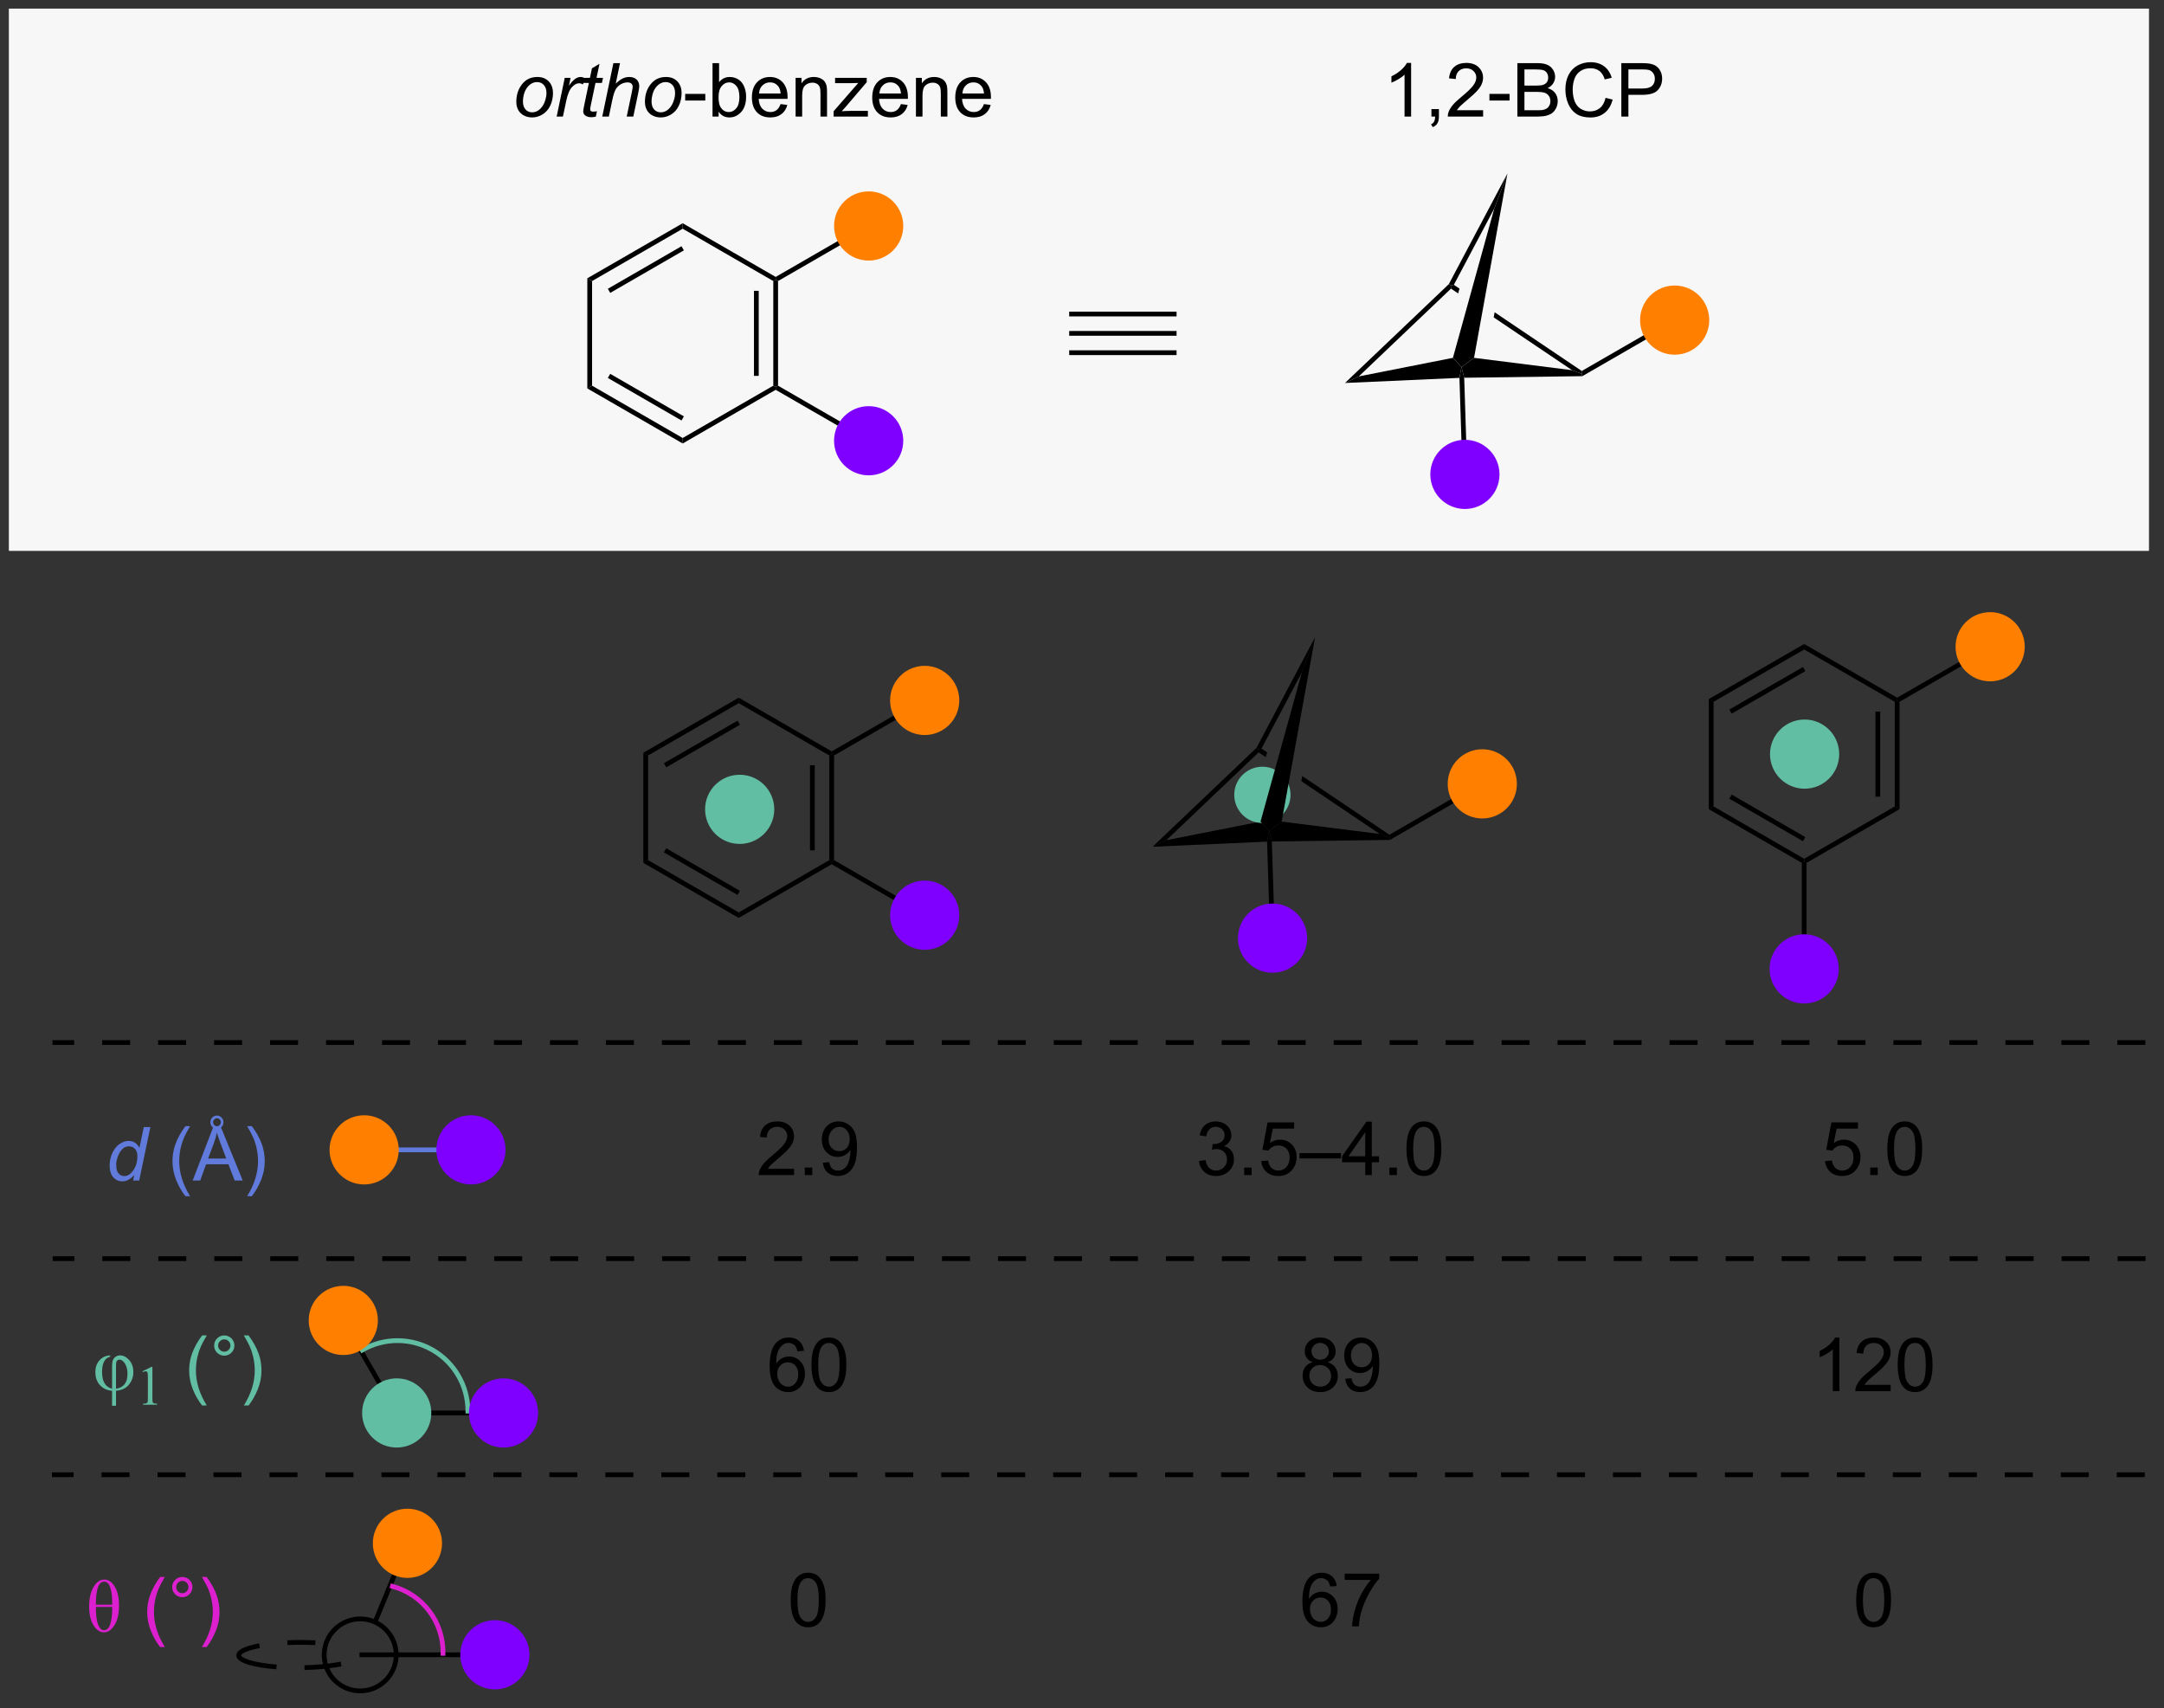 <?xml version="1.0" encoding="UTF-8"?>
<!DOCTYPE svg PUBLIC '-//W3C//DTD SVG 1.0//EN'
          'http://www.w3.org/TR/2001/REC-SVG-20010904/DTD/svg10.dtd'>
<svg stroke-dasharray="none" shape-rendering="auto" xmlns="http://www.w3.org/2000/svg" font-family="'Dialog'" text-rendering="auto" width="318" fill-opacity="1" color-interpolation="auto" color-rendering="auto" preserveAspectRatio="xMidYMid meet" font-size="12px" viewBox="0 0 318 251" fill="black" xmlns:xlink="http://www.w3.org/1999/xlink" stroke="black" image-rendering="auto" stroke-miterlimit="10" stroke-linecap="square" stroke-linejoin="miter" font-style="normal" stroke-width="1" height="251" stroke-dashoffset="0" font-weight="normal" stroke-opacity="1"
><rect x="0" y="0" width="318" height="251" fill="#333333" stroke="none"/><!--Generated by the Batik Graphics2D SVG Generator--><defs id="genericDefs"
  /><g
  ><defs id="defs1"
    ><clipPath clipPathUnits="userSpaceOnUse" id="clipPath1"
      ><path d="M1.018 1.018 L238.921 1.018 L238.921 188.776 L1.018 188.776 L1.018 1.018 Z"
      /></clipPath
      ><clipPath clipPathUnits="userSpaceOnUse" id="clipPath2"
      ><path d="M-0.597 134.924 L-0.597 317.461 L230.69 317.461 L230.69 134.924 Z"
      /></clipPath
    ></defs
    ><g fill="rgb(247,247,247)" transform="scale(1.333,1.333) translate(-1.018,-1.018) matrix(1.029,0,0,1.029,1.633,-137.764)" stroke="rgb(247,247,247)"
    ><path d="M0.63 136.151 L229.463 136.151 L229.463 193.741 L0.63 193.741 Z" stroke="none" clip-path="url(#clipPath2)"
    /></g
    ><g fill="rgb(247,247,247)" stroke-width="0.51" transform="matrix(1.371,0,0,1.371,0.819,-185.044)" stroke="rgb(247,247,247)"
    ><path fill="none" d="M0.63 136.151 L229.463 136.151 L229.463 193.741 L0.63 193.741 Z" clip-path="url(#clipPath2)"
    /></g
    ><g fill="rgb(247,247,247)" stroke-width="0.51" transform="matrix(1.371,0,0,1.371,0.819,-185.044)" stroke="rgb(247,247,247)"
    ><path fill="none" d="M0.63 136.151 L229.463 136.151 L229.463 193.741 L0.63 193.741 Z" clip-path="url(#clipPath2)"
    /></g
    ><g transform="matrix(1.371,0,0,1.371,0.819,-185.044)"
    ><path d="M88.548 227.595 L88.548 227.3 L88.803 227.153 L98.643 232.834 L98.388 233.275 Z" stroke="none" clip-path="url(#clipPath2)"
    /></g
    ><g transform="matrix(1.371,0,0,1.371,0.819,-185.044)"
    ><path d="M88.803 215.939 L88.548 215.792 L88.548 215.497 L98.388 209.816 L98.643 210.258 Z" stroke="none" clip-path="url(#clipPath2)"
    /></g
    ><g transform="matrix(1.371,0,0,1.371,0.819,-185.044)"
    ><path d="M68.87 227.153 L68.36 227.447 L68.36 215.644 L68.87 215.939 Z" stroke="none" clip-path="url(#clipPath2)"
    /></g
    ><g transform="matrix(1.371,0,0,1.371,0.819,-185.044)"
    ><path d="M78.582 232.76 L78.582 233.349 L68.36 227.447 L68.87 227.153 ZM78.709 230.442 L70.814 225.883 L70.559 226.325 L78.454 230.883 Z" stroke="none" clip-path="url(#clipPath2)"
    /></g
    ><g transform="matrix(1.371,0,0,1.371,0.819,-185.044)"
    ><path d="M88.293 227.153 L88.548 227.3 L88.548 227.595 L78.582 233.349 L78.582 232.76 Z" stroke="none" clip-path="url(#clipPath2)"
    /></g
    ><g transform="matrix(1.371,0,0,1.371,0.819,-185.044)"
    ><path d="M88.293 215.939 L88.548 215.792 L88.803 215.939 L88.803 227.153 L88.548 227.3 L88.293 227.153 ZM86.222 216.988 L86.222 226.104 L86.732 226.104 L86.732 216.988 Z" stroke="none" clip-path="url(#clipPath2)"
    /></g
    ><g transform="matrix(1.371,0,0,1.371,0.819,-185.044)"
    ><path d="M78.582 210.332 L78.582 209.743 L88.548 215.497 L88.548 215.792 L88.293 215.939 Z" stroke="none" clip-path="url(#clipPath2)"
    /></g
    ><g transform="matrix(1.371,0,0,1.371,0.819,-185.044)"
    ><path d="M68.87 215.939 L68.36 215.644 L78.582 209.743 L78.582 210.332 ZM70.814 217.208 L78.709 212.65 L78.454 212.208 L70.559 216.767 Z" stroke="none" clip-path="url(#clipPath2)"
    /></g
    ><g fill="rgb(97,190,163)" transform="matrix(1.371,0,0,1.371,0.819,-185.044)" stroke="rgb(97,190,163)"
    ><path d="M11.204 280.233 L11.204 280.374 Q10.342 280.598 10.342 282.007 Q10.342 283.536 11.415 283.804 L11.415 281.536 Q11.415 281.038 11.477 280.812 Q11.54 280.582 11.753 280.408 Q11.967 280.233 12.267 280.233 Q12.795 280.233 13.246 280.731 Q13.696 281.226 13.696 282.022 Q13.696 282.77 13.233 283.356 Q12.772 283.942 11.837 284.025 L11.837 285.629 L11.415 285.629 L11.415 284.025 Q10.602 283.955 10.113 283.418 Q9.623 282.879 9.623 282.02 Q9.623 281.246 10.069 280.757 Q10.514 280.265 11.204 280.233 ZM11.837 283.804 Q13.069 283.621 13.069 282.215 Q13.069 281.567 12.803 281.127 Q12.54 280.687 12.186 280.687 Q12.056 280.687 11.967 280.78 Q11.881 280.871 11.858 280.996 Q11.837 281.121 11.837 281.489 L11.837 283.804 Z" stroke="none" clip-path="url(#clipPath2)"
    /></g
    ><g fill="rgb(97,190,163)" transform="matrix(1.371,0,0,1.371,0.819,-185.044)" stroke="rgb(97,190,163)"
    ><path d="M14.673 281.934 L15.639 281.464 L15.737 281.464 L15.737 284.817 Q15.737 285.151 15.764 285.233 Q15.792 285.315 15.88 285.36 Q15.968 285.403 16.237 285.409 L16.237 285.518 L14.743 285.518 L14.743 285.409 Q15.024 285.403 15.106 285.362 Q15.188 285.319 15.22 285.247 Q15.253 285.175 15.253 284.817 L15.253 282.673 Q15.253 282.239 15.223 282.116 Q15.204 282.022 15.149 281.979 Q15.095 281.934 15.018 281.934 Q14.911 281.934 14.718 282.026 L14.673 281.934 Z" stroke="none" clip-path="url(#clipPath2)"
    /></g
    ><g fill="rgb(97,190,163)" transform="matrix(1.371,0,0,1.371,0.819,-185.044)" stroke="rgb(97,190,163)"
    ><path d="M21.065 285.603 Q20.481 284.869 20.078 283.885 Q19.677 282.897 19.677 281.843 Q19.677 280.913 19.979 280.062 Q20.33 279.075 21.065 278.093 L21.567 278.093 Q21.096 278.905 20.942 279.254 Q20.705 279.793 20.567 280.379 Q20.401 281.108 20.401 281.848 Q20.401 283.726 21.567 285.603 L21.065 285.603 ZM22.356 279.176 Q22.356 278.726 22.674 278.411 Q22.994 278.093 23.44 278.093 Q23.893 278.093 24.208 278.411 Q24.526 278.726 24.526 279.176 Q24.526 279.624 24.205 279.944 Q23.888 280.262 23.44 280.262 Q22.994 280.262 22.674 279.947 Q22.356 279.629 22.356 279.176 ZM22.783 279.176 Q22.783 279.45 22.976 279.642 Q23.169 279.835 23.442 279.835 Q23.713 279.835 23.906 279.642 Q24.099 279.45 24.099 279.176 Q24.099 278.903 23.906 278.71 Q23.713 278.515 23.442 278.515 Q23.169 278.515 22.976 278.71 Q22.783 278.903 22.783 279.176 ZM26.045 285.603 L25.54 285.603 Q26.709 283.726 26.709 281.848 Q26.709 281.114 26.54 280.39 Q26.407 279.804 26.17 279.265 Q26.017 278.913 25.54 278.093 L26.045 278.093 Q26.779 279.075 27.131 280.062 Q27.43 280.913 27.43 281.843 Q27.43 282.897 27.027 283.885 Q26.623 284.869 26.045 285.603 Z" stroke="none" clip-path="url(#clipPath2)"
    /></g
    ><g transform="matrix(1.371,0,0,1.371,0.819,-185.044)"
    ><path d="M124.425 225.014 L122.946 225.718 L134.075 215.123 L134.281 215.279 L134.309 215.605 Z" stroke="none" clip-path="url(#clipPath2)"
    /></g
    ><g transform="matrix(1.371,0,0,1.371,0.819,-185.044)"
    ><path d="M122.946 225.718 L124.425 225.014 L134.512 223.024 L135.431 224.012 L135.213 225.171 Z" stroke="none" clip-path="url(#clipPath2)"
    /></g
    ><g transform="matrix(1.371,0,0,1.371,0.819,-185.044)"
    ><path d="M134.614 215.196 L134.281 215.279 L134.309 215.605 L135.075 216.121 L135.218 215.603 L135.218 215.603 L134.614 215.196 ZM138.984 218.14 L138.885 218.688 L138.885 218.688 L147.285 224.347 L148.315 224.733 L148.325 224.433 L138.984 218.14 Z" stroke="none" clip-path="url(#clipPath2)"
    /></g
    ><g transform="matrix(1.371,0,0,1.371,0.819,-185.044)"
    ><path d="M135.723 225.156 L135.431 224.012 L136.778 223.024 L147.285 224.347 L148.315 224.733 L148.386 224.987 Z" stroke="none" clip-path="url(#clipPath2)"
    /></g
    ><g transform="matrix(1.371,0,0,1.371,0.819,-185.044)"
    ><path d="M134.614 215.196 L134.281 215.279 L134.075 215.123 L140.358 203.262 L138.944 207.022 Z" stroke="none" clip-path="url(#clipPath2)"
    /></g
    ><g transform="matrix(1.371,0,0,1.371,0.819,-185.044)"
    ><path d="M135.213 225.171 L135.431 224.012 L135.723 225.156 L136.053 235.507 L135.543 235.523 Z" stroke="none" clip-path="url(#clipPath2)"
    /></g
    ><g transform="matrix(1.371,0,0,1.371,0.819,-185.044)"
    ><path d="M148.386 224.987 L148.315 224.733 L148.325 224.433 L158.154 218.758 L158.409 219.2 Z" stroke="none" clip-path="url(#clipPath2)"
    /></g
    ><g transform="matrix(1.371,0,0,1.371,0.819,-185.044)"
    ><path d="M84.516 260.231 L84.516 260.908 L80.729 260.908 Q80.721 260.652 80.812 260.418 Q80.956 260.033 81.273 259.658 Q81.594 259.283 82.195 258.79 Q83.128 258.025 83.456 257.577 Q83.784 257.129 83.784 256.731 Q83.784 256.314 83.484 256.027 Q83.188 255.738 82.706 255.738 Q82.198 255.738 81.893 256.043 Q81.589 256.348 81.586 256.887 L80.862 256.814 Q80.938 256.004 81.422 255.582 Q81.906 255.158 82.721 255.158 Q83.547 255.158 84.026 255.616 Q84.508 256.072 84.508 256.746 Q84.508 257.09 84.367 257.423 Q84.227 257.754 83.898 258.121 Q83.573 258.488 82.815 259.129 Q82.182 259.66 82.003 259.85 Q81.823 260.04 81.706 260.231 L84.516 260.231 ZM85.663 260.908 L85.663 260.106 L86.465 260.106 L86.465 260.908 L85.663 260.908 ZM87.596 259.582 L88.273 259.52 Q88.359 259.996 88.602 260.212 Q88.844 260.426 89.221 260.426 Q89.547 260.426 89.789 260.277 Q90.034 260.129 90.19 259.882 Q90.346 259.634 90.451 259.212 Q90.557 258.79 90.557 258.353 Q90.557 258.306 90.555 258.212 Q90.344 258.548 89.977 258.757 Q89.612 258.965 89.188 258.965 Q88.477 258.965 87.984 258.449 Q87.492 257.934 87.492 257.09 Q87.492 256.22 88.005 255.689 Q88.518 255.158 89.292 255.158 Q89.852 255.158 90.312 255.46 Q90.776 255.759 91.016 256.316 Q91.258 256.871 91.258 257.926 Q91.258 259.025 91.018 259.676 Q90.781 260.324 90.31 260.665 Q89.839 261.007 89.206 261.007 Q88.534 261.007 88.107 260.634 Q87.682 260.259 87.596 259.582 ZM90.477 257.056 Q90.477 256.449 90.154 256.095 Q89.831 255.738 89.378 255.738 Q88.909 255.738 88.56 256.121 Q88.214 256.504 88.214 257.113 Q88.214 257.66 88.544 258.004 Q88.875 258.345 89.359 258.345 Q89.846 258.345 90.162 258.004 Q90.477 257.66 90.477 257.056 Z" stroke="none" clip-path="url(#clipPath2)"
    /></g
    ><g transform="matrix(1.371,0,0,1.371,0.819,-185.044)"
    ><path d="M84.156 306.45 Q84.156 305.434 84.365 304.817 Q84.573 304.197 84.984 303.861 Q85.398 303.525 86.023 303.525 Q86.484 303.525 86.831 303.71 Q87.18 303.895 87.406 304.247 Q87.633 304.596 87.76 305.098 Q87.891 305.598 87.891 306.45 Q87.891 307.458 87.682 308.077 Q87.477 308.697 87.063 309.036 Q86.651 309.374 86.023 309.374 Q85.195 309.374 84.721 308.778 Q84.156 308.064 84.156 306.45 ZM84.878 306.45 Q84.878 307.861 85.208 308.327 Q85.539 308.793 86.023 308.793 Q86.508 308.793 86.836 308.325 Q87.167 307.856 87.167 306.45 Q87.167 305.036 86.836 304.572 Q86.508 304.106 86.016 304.106 Q85.531 304.106 85.242 304.517 Q84.878 305.041 84.878 306.45 Z" stroke="none" clip-path="url(#clipPath2)"
    /></g
    ><g transform="matrix(1.371,0,0,1.371,0.819,-185.044)"
    ><path d="M142.68 304.95 L141.98 305.005 Q141.886 304.59 141.714 304.403 Q141.43 304.103 141.011 304.103 Q140.675 304.103 140.422 304.291 Q140.089 304.533 139.896 304.999 Q139.706 305.463 139.698 306.322 Q139.953 305.934 140.321 305.747 Q140.688 305.559 141.089 305.559 Q141.792 305.559 142.287 306.077 Q142.782 306.596 142.782 307.416 Q142.782 307.955 142.547 308.418 Q142.315 308.88 141.909 309.127 Q141.503 309.374 140.987 309.374 Q140.11 309.374 139.555 308.728 Q139 308.08 139 306.596 Q139 304.934 139.612 304.182 Q140.149 303.525 141.055 303.525 Q141.73 303.525 142.162 303.906 Q142.594 304.283 142.68 304.95 ZM139.808 307.418 Q139.808 307.783 139.961 308.116 Q140.118 308.447 140.394 308.622 Q140.672 308.793 140.977 308.793 Q141.422 308.793 141.743 308.434 Q142.063 308.075 142.063 307.458 Q142.063 306.864 141.745 306.523 Q141.43 306.182 140.948 306.182 Q140.472 306.182 140.138 306.523 Q139.808 306.864 139.808 307.418 ZM143.528 304.299 L143.528 303.622 L147.233 303.622 L147.233 304.168 Q146.687 304.752 146.15 305.718 Q145.614 306.682 145.319 307.7 Q145.108 308.418 145.051 309.275 L144.327 309.275 Q144.34 308.598 144.593 307.642 Q144.848 306.684 145.322 305.796 Q145.796 304.908 146.332 304.299 L143.528 304.299 Z" stroke="none" clip-path="url(#clipPath2)"
    /></g
    ><g transform="matrix(1.371,0,0,1.371,0.819,-185.044)"
    ><path d="M127.915 259.395 L128.618 259.301 Q128.741 259.9 129.03 260.163 Q129.321 260.426 129.741 260.426 Q130.235 260.426 130.577 260.082 Q130.92 259.738 130.92 259.231 Q130.92 258.746 130.603 258.434 Q130.287 258.118 129.798 258.118 Q129.6 258.118 129.303 258.197 L129.381 257.579 Q129.452 257.587 129.493 257.587 Q129.944 257.587 130.303 257.353 Q130.662 257.118 130.662 256.629 Q130.662 256.243 130.399 255.991 Q130.139 255.736 129.725 255.736 Q129.314 255.736 129.04 255.994 Q128.767 256.251 128.689 256.767 L127.986 256.642 Q128.116 255.934 128.571 255.546 Q129.03 255.158 129.709 255.158 Q130.178 255.158 130.571 255.358 Q130.967 255.559 131.176 255.908 Q131.384 256.254 131.384 256.645 Q131.384 257.017 131.183 257.322 Q130.985 257.626 130.595 257.806 Q131.103 257.923 131.384 258.293 Q131.665 258.66 131.665 259.215 Q131.665 259.965 131.118 260.488 Q130.571 261.009 129.735 261.009 Q128.983 261.009 128.483 260.561 Q127.986 260.111 127.915 259.395 ZM132.755 260.908 L132.755 260.106 L133.557 260.106 L133.557 260.908 L132.755 260.908 ZM134.584 259.408 L135.321 259.345 Q135.405 259.884 135.702 260.155 Q136.001 260.426 136.423 260.426 Q136.931 260.426 137.282 260.043 Q137.634 259.66 137.634 259.027 Q137.634 258.426 137.295 258.079 Q136.959 257.731 136.412 257.731 Q136.071 257.731 135.798 257.887 Q135.524 258.04 135.368 258.285 L134.709 258.199 L135.264 255.259 L138.11 255.259 L138.11 255.931 L135.827 255.931 L135.517 257.47 Q136.032 257.111 136.6 257.111 Q137.35 257.111 137.866 257.632 Q138.381 258.15 138.381 258.965 Q138.381 259.743 137.928 260.309 Q137.376 261.007 136.423 261.007 Q135.642 261.007 135.147 260.569 Q134.655 260.129 134.584 259.408 ZM138.685 259.118 L138.685 258.551 L143.135 258.551 L143.135 259.118 L138.685 259.118 ZM145.735 260.908 L145.735 259.535 L143.251 259.535 L143.251 258.892 L145.866 255.181 L146.439 255.181 L146.439 258.892 L147.212 258.892 L147.212 259.535 L146.439 259.535 L146.439 260.908 L145.735 260.908 ZM145.735 258.892 L145.735 256.309 L143.944 258.892 L145.735 258.892 ZM148.325 260.908 L148.325 260.106 L149.127 260.106 L149.127 260.908 L148.325 260.908 ZM150.155 258.082 Q150.155 257.066 150.363 256.449 Q150.571 255.829 150.983 255.494 Q151.397 255.158 152.022 255.158 Q152.483 255.158 152.829 255.343 Q153.178 255.527 153.405 255.879 Q153.631 256.228 153.759 256.731 Q153.889 257.231 153.889 258.082 Q153.889 259.09 153.681 259.71 Q153.475 260.329 153.061 260.668 Q152.649 261.007 152.022 261.007 Q151.194 261.007 150.72 260.41 Q150.155 259.697 150.155 258.082 ZM150.876 258.082 Q150.876 259.493 151.207 259.96 Q151.537 260.426 152.022 260.426 Q152.506 260.426 152.834 259.957 Q153.165 259.488 153.165 258.082 Q153.165 256.668 152.834 256.204 Q152.506 255.738 152.014 255.738 Q151.53 255.738 151.241 256.15 Q150.876 256.673 150.876 258.082 Z" stroke="none" clip-path="url(#clipPath2)"
    /></g
    ><g transform="matrix(1.371,0,0,1.371,0.819,-185.044)"
    ><path d="M140.112 280.962 Q139.675 280.803 139.464 280.506 Q139.253 280.209 139.253 279.795 Q139.253 279.17 139.701 278.745 Q140.151 278.318 140.899 278.318 Q141.649 278.318 142.105 278.753 Q142.563 279.188 142.563 279.813 Q142.563 280.212 142.352 280.508 Q142.144 280.803 141.719 280.962 Q142.245 281.133 142.521 281.516 Q142.797 281.899 142.797 282.43 Q142.797 283.165 142.276 283.667 Q141.758 284.167 140.909 284.167 Q140.063 284.167 139.542 283.665 Q139.024 283.162 139.024 282.412 Q139.024 281.852 139.305 281.477 Q139.589 281.099 140.112 280.962 ZM139.972 279.771 Q139.972 280.178 140.232 280.435 Q140.495 280.693 140.914 280.693 Q141.321 280.693 141.578 280.438 Q141.839 280.18 141.839 279.81 Q141.839 279.423 141.571 279.159 Q141.305 278.896 140.907 278.896 Q140.503 278.896 140.237 279.154 Q139.972 279.412 139.972 279.771 ZM139.745 282.415 Q139.745 282.717 139.888 282.998 Q140.032 283.279 140.313 283.433 Q140.594 283.587 140.917 283.587 Q141.422 283.587 141.75 283.264 Q142.078 282.938 142.078 282.438 Q142.078 281.93 141.74 281.599 Q141.401 281.266 140.894 281.266 Q140.399 281.266 140.071 281.594 Q139.745 281.923 139.745 282.415 ZM143.585 282.743 L144.262 282.68 Q144.348 283.157 144.59 283.373 Q144.832 283.587 145.21 283.587 Q145.536 283.587 145.778 283.438 Q146.023 283.29 146.179 283.042 Q146.335 282.795 146.439 282.373 Q146.546 281.951 146.546 281.514 Q146.546 281.467 146.543 281.373 Q146.332 281.709 145.965 281.917 Q145.601 282.126 145.176 282.126 Q144.465 282.126 143.973 281.61 Q143.481 281.094 143.481 280.251 Q143.481 279.381 143.994 278.849 Q144.507 278.318 145.28 278.318 Q145.84 278.318 146.301 278.62 Q146.765 278.92 147.004 279.477 Q147.246 280.032 147.246 281.087 Q147.246 282.185 147.007 282.837 Q146.77 283.485 146.299 283.826 Q145.827 284.167 145.194 284.167 Q144.523 284.167 144.095 283.795 Q143.671 283.42 143.585 282.743 ZM146.465 280.217 Q146.465 279.61 146.142 279.256 Q145.819 278.899 145.366 278.899 Q144.898 278.899 144.549 279.282 Q144.202 279.665 144.202 280.274 Q144.202 280.821 144.533 281.165 Q144.864 281.506 145.348 281.506 Q145.835 281.506 146.15 281.165 Q146.465 280.821 146.465 280.217 Z" stroke="none" clip-path="url(#clipPath2)"
    /></g
    ><g transform="matrix(1.371,0,0,1.371,0.819,-185.044)"
    ><path d="M85.58 279.743 L84.879 279.798 Q84.786 279.383 84.614 279.196 Q84.33 278.896 83.911 278.896 Q83.575 278.896 83.322 279.084 Q82.989 279.326 82.796 279.792 Q82.606 280.256 82.598 281.115 Q82.853 280.727 83.221 280.54 Q83.588 280.352 83.989 280.352 Q84.692 280.352 85.187 280.87 Q85.682 281.389 85.682 282.209 Q85.682 282.748 85.447 283.212 Q85.216 283.673 84.809 283.92 Q84.403 284.167 83.887 284.167 Q83.01 284.167 82.455 283.521 Q81.9 282.873 81.9 281.389 Q81.9 279.727 82.512 278.974 Q83.049 278.318 83.955 278.318 Q84.629 278.318 85.062 278.699 Q85.494 279.076 85.58 279.743 ZM82.708 282.212 Q82.708 282.576 82.861 282.909 Q83.018 283.24 83.294 283.415 Q83.572 283.587 83.877 283.587 Q84.322 283.587 84.643 283.227 Q84.963 282.868 84.963 282.251 Q84.963 281.657 84.645 281.316 Q84.33 280.974 83.848 280.974 Q83.372 280.974 83.038 281.316 Q82.708 281.657 82.708 282.212 ZM86.381 281.243 Q86.381 280.227 86.589 279.61 Q86.797 278.99 87.209 278.654 Q87.623 278.318 88.248 278.318 Q88.709 278.318 89.055 278.503 Q89.404 278.688 89.631 279.04 Q89.857 279.389 89.985 279.891 Q90.115 280.391 90.115 281.243 Q90.115 282.251 89.907 282.87 Q89.701 283.49 89.287 283.829 Q88.876 284.167 88.248 284.167 Q87.42 284.167 86.946 283.571 Q86.381 282.857 86.381 281.243 ZM87.102 281.243 Q87.102 282.654 87.433 283.12 Q87.764 283.587 88.248 283.587 Q88.732 283.587 89.061 283.118 Q89.391 282.649 89.391 281.243 Q89.391 279.829 89.061 279.365 Q88.732 278.899 88.24 278.899 Q87.756 278.899 87.467 279.31 Q87.102 279.834 87.102 281.243 Z" stroke="none" clip-path="url(#clipPath2)"
    /></g
    ><g transform="matrix(1.371,0,0,1.371,0.819,-185.044)"
    ><path d="M203.004 210.185 L202.748 210.037 L202.748 209.743 L212.588 204.062 L212.843 204.504 Z" stroke="none" clip-path="url(#clipPath2)"
    /></g
    ><g transform="matrix(1.371,0,0,1.371,0.819,-185.044)"
    ><path d="M183.07 221.399 L182.56 221.693 L182.56 209.89 L183.07 210.185 Z" stroke="none" clip-path="url(#clipPath2)"
    /></g
    ><g transform="matrix(1.371,0,0,1.371,0.819,-185.044)"
    ><path d="M192.782 227.006 L192.782 227.3 L192.526 227.447 L182.56 221.693 L183.07 221.399 ZM192.909 224.687 L185.014 220.129 L184.759 220.571 L192.654 225.129 Z" stroke="none" clip-path="url(#clipPath2)"
    /></g
    ><g transform="matrix(1.371,0,0,1.371,0.819,-185.044)"
    ><path d="M202.493 221.399 L203.004 221.693 L193.037 227.447 L192.782 227.3 L192.782 227.006 Z" stroke="none" clip-path="url(#clipPath2)"
    /></g
    ><g transform="matrix(1.371,0,0,1.371,0.819,-185.044)"
    ><path d="M202.493 210.185 L202.748 210.037 L203.004 210.185 L203.004 221.693 L202.493 221.399 ZM200.422 211.233 L200.422 220.35 L200.932 220.35 L200.932 211.233 Z" stroke="none" clip-path="url(#clipPath2)"
    /></g
    ><g transform="matrix(1.371,0,0,1.371,0.819,-185.044)"
    ><path d="M192.782 204.577 L192.782 203.988 L202.748 209.743 L202.748 210.037 L202.493 210.185 Z" stroke="none" clip-path="url(#clipPath2)"
    /></g
    ><g transform="matrix(1.371,0,0,1.371,0.819,-185.044)"
    ><path d="M183.07 210.185 L182.56 209.89 L192.782 203.988 L192.782 204.577 ZM185.014 211.454 L192.909 206.896 L192.654 206.454 L184.759 211.012 Z" stroke="none" clip-path="url(#clipPath2)"
    /></g
    ><g transform="matrix(1.371,0,0,1.371,0.819,-185.044)"
    ><path d="M195.02 259.408 L195.757 259.345 Q195.841 259.884 196.137 260.155 Q196.437 260.426 196.859 260.426 Q197.367 260.426 197.718 260.043 Q198.07 259.66 198.07 259.027 Q198.07 258.426 197.731 258.079 Q197.395 257.731 196.848 257.731 Q196.507 257.731 196.234 257.887 Q195.96 258.04 195.804 258.285 L195.145 258.199 L195.7 255.259 L198.546 255.259 L198.546 255.931 L196.262 255.931 L195.953 257.47 Q196.468 257.111 197.036 257.111 Q197.786 257.111 198.302 257.632 Q198.817 258.15 198.817 258.965 Q198.817 259.743 198.364 260.309 Q197.812 261.007 196.859 261.007 Q196.078 261.007 195.583 260.569 Q195.091 260.129 195.02 259.408 ZM199.863 260.908 L199.863 260.106 L200.665 260.106 L200.665 260.908 L199.863 260.908 ZM201.692 258.082 Q201.692 257.066 201.9 256.449 Q202.109 255.829 202.52 255.494 Q202.934 255.158 203.559 255.158 Q204.02 255.158 204.367 255.343 Q204.716 255.527 204.942 255.879 Q205.169 256.228 205.296 256.731 Q205.427 257.231 205.427 258.082 Q205.427 259.09 205.218 259.71 Q205.012 260.329 204.598 260.668 Q204.187 261.007 203.559 261.007 Q202.731 261.007 202.257 260.41 Q201.692 259.697 201.692 258.082 ZM202.414 258.082 Q202.414 259.493 202.744 259.96 Q203.075 260.426 203.559 260.426 Q204.044 260.426 204.372 259.957 Q204.703 259.488 204.703 258.082 Q204.703 256.668 204.372 256.204 Q204.044 255.738 203.552 255.738 Q203.067 255.738 202.778 256.15 Q202.414 256.673 202.414 258.082 Z" stroke="none" clip-path="url(#clipPath2)"
    /></g
    ><g transform="matrix(1.371,0,0,1.371,0.819,-185.044)"
    ><path d="M198.356 306.45 Q198.356 305.434 198.565 304.817 Q198.773 304.197 199.184 303.861 Q199.598 303.525 200.223 303.525 Q200.684 303.525 201.031 303.71 Q201.38 303.895 201.606 304.247 Q201.833 304.596 201.96 305.098 Q202.091 305.598 202.091 306.45 Q202.091 307.458 201.882 308.077 Q201.677 308.697 201.262 309.036 Q200.851 309.374 200.223 309.374 Q199.395 309.374 198.921 308.778 Q198.356 308.064 198.356 306.45 ZM199.078 306.45 Q199.078 307.861 199.408 308.327 Q199.739 308.793 200.223 308.793 Q200.708 308.793 201.036 308.325 Q201.367 307.856 201.367 306.45 Q201.367 305.036 201.036 304.572 Q200.708 304.106 200.216 304.106 Q199.731 304.106 199.442 304.517 Q199.078 305.041 199.078 306.45 Z" stroke="none" clip-path="url(#clipPath2)"
    /></g
    ><g transform="matrix(1.371,0,0,1.371,0.819,-185.044)"
    ><path d="M196.555 284.068 L195.852 284.068 L195.852 279.587 Q195.597 279.829 195.186 280.071 Q194.774 280.313 194.446 280.435 L194.446 279.756 Q195.035 279.477 195.475 279.084 Q195.917 278.688 196.102 278.318 L196.555 278.318 L196.555 284.068 ZM202.052 283.391 L202.052 284.068 L198.265 284.068 Q198.257 283.813 198.348 283.579 Q198.492 283.193 198.809 282.818 Q199.13 282.443 199.731 281.951 Q200.663 281.185 200.992 280.738 Q201.32 280.29 201.32 279.891 Q201.32 279.474 201.02 279.188 Q200.723 278.899 200.242 278.899 Q199.734 278.899 199.429 279.204 Q199.125 279.508 199.122 280.048 L198.398 279.974 Q198.473 279.165 198.958 278.743 Q199.442 278.318 200.257 278.318 Q201.083 278.318 201.562 278.777 Q202.044 279.232 202.044 279.907 Q202.044 280.251 201.903 280.584 Q201.762 280.915 201.434 281.282 Q201.109 281.649 200.351 282.29 Q199.718 282.821 199.538 283.011 Q199.359 283.201 199.242 283.391 L202.052 283.391 ZM202.805 281.243 Q202.805 280.227 203.014 279.61 Q203.222 278.99 203.634 278.654 Q204.048 278.318 204.673 278.318 Q205.134 278.318 205.48 278.503 Q205.829 278.688 206.055 279.04 Q206.282 279.389 206.41 279.891 Q206.54 280.391 206.54 281.243 Q206.54 282.251 206.332 282.87 Q206.126 283.49 205.712 283.829 Q205.3 284.167 204.673 284.167 Q203.845 284.167 203.371 283.571 Q202.805 282.857 202.805 281.243 ZM203.527 281.243 Q203.527 282.654 203.858 283.12 Q204.188 283.587 204.673 283.587 Q205.157 283.587 205.485 283.118 Q205.816 282.649 205.816 281.243 Q205.816 279.829 205.485 279.365 Q205.157 278.899 204.665 278.899 Q204.18 278.899 203.891 279.31 Q203.527 279.834 203.527 281.243 Z" stroke="none" clip-path="url(#clipPath2)"
    /></g
    ><g transform="matrix(1.371,0,0,1.371,0.819,-185.044)"
    ><path d="M192.526 227.447 L192.782 227.3 L193.037 227.447 L193.037 238.809 L192.526 238.809 Z" stroke="none" clip-path="url(#clipPath2)"
    /></g
    ><g transform="matrix(1.371,0,0,1.371,0.819,-185.044)"
    ><path d="M223.372 270.118 L223.372 270.118 L220.372 270.118 L220.372 269.608 L223.372 269.608 ZM217.372 270.118 L217.372 270.118 L214.372 270.118 L214.372 269.608 L217.372 269.608 ZM211.372 270.118 L211.372 270.118 L208.372 270.118 L208.372 269.608 L211.372 269.608 ZM205.372 270.118 L205.372 270.118 L202.372 270.118 L202.372 269.608 L205.372 269.608 ZM199.372 270.118 L199.372 270.118 L196.372 270.118 L196.372 269.608 L199.372 269.608 ZM193.372 270.118 L193.372 270.118 L190.372 270.118 L190.372 269.608 L193.372 269.608 ZM187.372 270.118 L187.372 270.118 L184.372 270.118 L184.372 269.608 L187.372 269.608 ZM181.372 270.118 L181.372 270.118 L178.372 270.118 L178.372 269.608 L181.372 269.608 ZM175.372 270.118 L175.372 270.118 L172.372 270.118 L172.372 269.608 L175.372 269.608 ZM169.372 270.118 L169.372 270.118 L166.372 270.118 L166.372 269.608 L169.372 269.608 ZM163.372 270.118 L163.372 270.118 L160.372 270.118 L160.372 269.608 L163.372 269.608 ZM157.372 270.118 L157.372 270.118 L154.372 270.118 L154.372 269.608 L157.372 269.608 ZM151.372 270.118 L151.372 270.118 L148.372 270.118 L148.372 269.608 L151.372 269.608 ZM145.372 270.118 L145.372 270.118 L142.372 270.118 L142.372 269.608 L145.372 269.608 ZM139.372 270.118 L139.372 270.118 L136.372 270.118 L136.372 269.608 L139.372 269.608 ZM133.372 270.118 L133.372 270.118 L130.372 270.118 L130.372 269.608 L133.372 269.608 ZM127.372 270.118 L127.372 270.118 L124.372 270.118 L124.372 269.608 L127.372 269.608 ZM121.372 270.118 L121.372 270.118 L118.372 270.118 L118.372 269.608 L121.372 269.608 ZM115.372 270.118 L115.372 270.118 L112.372 270.118 L112.372 269.608 L115.372 269.608 ZM109.372 270.118 L109.372 270.118 L106.372 270.118 L106.372 269.608 L109.372 269.608 ZM103.372 270.118 L103.372 270.118 L100.372 270.118 L100.372 269.608 L103.372 269.608 ZM97.372 270.118 L97.372 270.118 L94.372 270.118 L94.372 269.608 L97.372 269.608 ZM91.372 270.118 L91.372 270.118 L88.372 270.118 L88.372 269.608 L91.372 269.608 ZM85.372 270.118 L85.372 270.118 L82.372 270.118 L82.372 269.608 L85.372 269.608 ZM79.372 270.118 L79.372 270.118 L76.372 270.118 L76.372 269.608 L79.372 269.608 ZM73.372 270.118 L73.372 270.118 L70.372 270.118 L70.372 269.608 L73.372 269.608 ZM67.372 270.118 L67.372 270.118 L64.372 270.118 L64.372 269.608 L67.372 269.608 ZM61.372 270.118 L61.372 270.118 L58.372 270.118 L58.372 269.608 L61.372 269.608 ZM55.372 270.118 L55.372 270.118 L52.372 270.118 L52.372 269.608 L55.372 269.608 ZM49.372 270.118 L49.372 270.118 L46.372 270.118 L46.372 269.608 L49.372 269.608 ZM43.372 270.118 L43.372 270.118 L40.372 270.118 L40.372 269.608 L43.372 269.608 ZM37.372 270.118 L37.372 270.118 L34.372 270.118 L34.372 269.608 L37.372 269.608 ZM31.372 270.118 L31.372 270.118 L28.372 270.118 L28.372 269.608 L31.372 269.608 ZM25.372 270.118 L25.372 270.118 L22.372 270.118 L22.372 269.608 L25.372 269.608 ZM19.372 270.118 L19.372 270.118 L16.372 270.118 L16.372 269.608 L19.372 269.608 ZM13.372 270.118 L13.372 270.118 L10.372 270.118 L10.372 269.608 L13.372 269.608 ZM7.372 270.118 L7.372 270.118 L5.048 270.118 L5.048 269.608 L7.372 269.608 ZM229.372 270.118 L229.372 270.118 L226.372 270.118 L226.372 269.608 L229.372 269.608 Z" stroke="none" clip-path="url(#clipPath2)"
    /></g
    ><g transform="matrix(1.371,0,0,1.371,0.819,-185.044)"
    ><path d="M223.288 293.279 L223.288 293.279 L220.288 293.279 L220.288 292.769 L223.288 292.769 ZM217.288 293.279 L217.288 293.279 L214.288 293.279 L214.288 292.769 L217.288 292.769 ZM211.288 293.279 L211.288 293.279 L208.288 293.279 L208.288 292.769 L211.288 292.769 ZM205.288 293.279 L205.288 293.279 L202.288 293.279 L202.288 292.769 L205.288 292.769 ZM199.288 293.279 L199.288 293.279 L196.288 293.279 L196.288 292.769 L199.288 292.769 ZM193.288 293.279 L193.288 293.279 L190.288 293.279 L190.288 292.769 L193.288 292.769 ZM187.288 293.279 L187.288 293.279 L184.288 293.279 L184.288 292.769 L187.288 292.769 ZM181.288 293.279 L181.288 293.279 L178.288 293.279 L178.288 292.769 L181.288 292.769 ZM175.288 293.279 L175.288 293.279 L172.288 293.279 L172.288 292.769 L175.288 292.769 ZM169.288 293.279 L169.288 293.279 L166.288 293.279 L166.288 292.769 L169.288 292.769 ZM163.288 293.279 L163.288 293.279 L160.288 293.279 L160.288 292.769 L163.288 292.769 ZM157.288 293.279 L157.288 293.279 L154.288 293.279 L154.288 292.769 L157.288 292.769 ZM151.288 293.279 L151.288 293.279 L148.288 293.279 L148.288 292.769 L151.288 292.769 ZM145.288 293.279 L145.288 293.279 L142.288 293.279 L142.288 292.769 L145.288 292.769 ZM139.288 293.279 L139.288 293.279 L136.288 293.279 L136.288 292.769 L139.288 292.769 ZM133.288 293.279 L133.288 293.279 L130.288 293.279 L130.288 292.769 L133.288 292.769 ZM127.288 293.279 L127.288 293.279 L124.288 293.279 L124.288 292.769 L127.288 292.769 ZM121.288 293.279 L121.288 293.279 L118.288 293.279 L118.288 292.769 L121.288 292.769 ZM115.288 293.279 L115.288 293.279 L112.288 293.279 L112.288 292.769 L115.288 292.769 ZM109.288 293.279 L109.288 293.279 L106.288 293.279 L106.288 292.769 L109.288 292.769 ZM103.288 293.279 L103.288 293.279 L100.288 293.279 L100.288 292.769 L103.288 292.769 ZM97.288 293.279 L97.288 293.279 L94.288 293.279 L94.288 292.769 L97.288 292.769 ZM91.288 293.279 L91.288 293.279 L88.288 293.279 L88.288 292.769 L91.288 292.769 ZM85.288 293.279 L85.288 293.279 L82.288 293.279 L82.288 292.769 L85.288 292.769 ZM79.288 293.279 L79.288 293.279 L76.288 293.279 L76.288 292.769 L79.288 292.769 ZM73.288 293.279 L73.288 293.279 L70.288 293.279 L70.288 292.769 L73.288 292.769 ZM67.288 293.279 L67.288 293.279 L64.288 293.279 L64.288 292.769 L67.288 292.769 ZM61.288 293.279 L61.288 293.279 L58.288 293.279 L58.288 292.769 L61.288 292.769 ZM55.288 293.279 L55.288 293.279 L52.288 293.279 L52.288 292.769 L55.288 292.769 ZM49.288 293.279 L49.288 293.279 L46.288 293.279 L46.288 292.769 L49.288 292.769 ZM43.288 293.279 L43.288 293.279 L40.288 293.279 L40.288 292.769 L43.288 292.769 ZM37.288 293.279 L37.288 293.279 L34.288 293.279 L34.288 292.769 L37.288 292.769 ZM31.288 293.279 L31.288 293.279 L28.288 293.279 L28.288 292.769 L31.288 292.769 ZM25.288 293.279 L25.288 293.279 L22.288 293.279 L22.288 292.769 L25.288 292.769 ZM19.288 293.279 L19.288 293.279 L16.288 293.279 L16.288 292.769 L19.288 292.769 ZM13.288 293.279 L13.288 293.279 L10.288 293.279 L10.288 292.769 L13.288 292.769 ZM7.288 293.279 L7.288 293.279 L4.965 293.279 L4.965 292.769 L7.288 292.769 ZM229.288 293.279 L229.288 293.279 L226.288 293.279 L226.288 292.769 L229.288 292.769 Z" stroke="none" clip-path="url(#clipPath2)"
    /></g
    ><g fill="rgb(221,32,207)" transform="matrix(1.371,0,0,1.371,0.819,-185.044)" stroke="rgb(221,32,207)"
    ><path d="M10.593 304.257 Q11.255 304.257 11.708 305.028 Q12.161 305.799 12.161 307.039 Q12.161 308.375 11.671 309.146 Q11.185 309.914 10.544 309.914 Q9.914 309.914 9.435 309.166 Q8.958 308.416 8.958 307.135 Q8.958 305.851 9.432 305.054 Q9.906 304.257 10.593 304.257 ZM11.435 306.953 Q11.435 304.484 10.567 304.484 Q9.677 304.484 9.677 306.953 L11.435 306.953 ZM9.677 307.195 Q9.677 308.471 9.914 309.08 Q10.153 309.687 10.554 309.687 Q11.427 309.687 11.435 307.195 L9.677 307.195 Z" stroke="none" clip-path="url(#clipPath2)"
    /></g
    ><g fill="rgb(221,32,207)" transform="matrix(1.371,0,0,1.371,0.819,-185.044)" stroke="rgb(221,32,207)"
    ><path d="M16.567 311.489 Q15.984 310.755 15.581 309.771 Q15.179 308.784 15.179 307.729 Q15.179 306.799 15.482 305.948 Q15.833 304.961 16.567 303.979 L17.07 303.979 Q16.599 304.791 16.445 305.14 Q16.208 305.679 16.07 306.265 Q15.903 306.995 15.903 307.734 Q15.903 309.612 17.07 311.489 L16.567 311.489 ZM17.859 305.062 Q17.859 304.612 18.177 304.297 Q18.497 303.979 18.942 303.979 Q19.396 303.979 19.711 304.297 Q20.028 304.612 20.028 305.062 Q20.028 305.51 19.708 305.83 Q19.39 306.148 18.942 306.148 Q18.497 306.148 18.177 305.833 Q17.859 305.515 17.859 305.062 ZM18.286 305.062 Q18.286 305.336 18.479 305.528 Q18.672 305.721 18.945 305.721 Q19.216 305.721 19.409 305.528 Q19.601 305.336 19.601 305.062 Q19.601 304.789 19.409 304.596 Q19.216 304.401 18.945 304.401 Q18.672 304.401 18.479 304.596 Q18.286 304.789 18.286 305.062 ZM21.548 311.489 L21.043 311.489 Q22.212 309.612 22.212 307.734 Q22.212 307 22.043 306.276 Q21.91 305.69 21.673 305.151 Q21.519 304.799 21.043 303.979 L21.548 303.979 Q22.282 304.961 22.634 305.948 Q22.933 306.799 22.933 307.729 Q22.933 308.784 22.53 309.771 Q22.126 310.755 21.548 311.489 Z" stroke="none" clip-path="url(#clipPath2)"
    /></g
    ><g transform="matrix(1.371,0,0,1.371,0.819,-185.044)"
    ><path d="M223.351 246.957 L223.351 246.957 L220.351 246.957 L220.351 246.447 L223.351 246.447 ZM217.351 246.957 L217.351 246.957 L214.351 246.957 L214.351 246.447 L217.351 246.447 ZM211.351 246.957 L211.351 246.957 L208.351 246.957 L208.351 246.447 L211.351 246.447 ZM205.351 246.957 L205.351 246.957 L202.351 246.957 L202.351 246.447 L205.351 246.447 ZM199.351 246.957 L199.351 246.957 L196.351 246.957 L196.351 246.447 L199.351 246.447 ZM193.351 246.957 L193.351 246.957 L190.351 246.957 L190.351 246.447 L193.351 246.447 ZM187.351 246.957 L187.351 246.957 L184.351 246.957 L184.351 246.447 L187.351 246.447 ZM181.351 246.957 L181.351 246.957 L178.351 246.957 L178.351 246.447 L181.351 246.447 ZM175.351 246.957 L175.351 246.957 L172.351 246.957 L172.351 246.447 L175.351 246.447 ZM169.351 246.957 L169.351 246.957 L166.351 246.957 L166.351 246.447 L169.351 246.447 ZM163.351 246.957 L163.351 246.957 L160.351 246.957 L160.351 246.447 L163.351 246.447 ZM157.351 246.957 L157.351 246.957 L154.351 246.957 L154.351 246.447 L157.351 246.447 ZM151.351 246.957 L151.351 246.957 L148.351 246.957 L148.351 246.447 L151.351 246.447 ZM145.351 246.957 L145.351 246.957 L142.351 246.957 L142.351 246.447 L145.351 246.447 ZM139.351 246.957 L139.351 246.957 L136.351 246.957 L136.351 246.447 L139.351 246.447 ZM133.351 246.957 L133.351 246.957 L130.351 246.957 L130.351 246.447 L133.351 246.447 ZM127.351 246.957 L127.351 246.957 L124.351 246.957 L124.351 246.447 L127.351 246.447 ZM121.351 246.957 L121.351 246.957 L118.351 246.957 L118.351 246.447 L121.351 246.447 ZM115.351 246.957 L115.351 246.957 L112.351 246.957 L112.351 246.447 L115.351 246.447 ZM109.351 246.957 L109.351 246.957 L106.351 246.957 L106.351 246.447 L109.351 246.447 ZM103.351 246.957 L103.351 246.957 L100.351 246.957 L100.351 246.447 L103.351 246.447 ZM97.351 246.957 L97.351 246.957 L94.351 246.957 L94.351 246.447 L97.351 246.447 ZM91.351 246.957 L91.351 246.957 L88.351 246.957 L88.351 246.447 L91.351 246.447 ZM85.351 246.957 L85.351 246.957 L82.351 246.957 L82.351 246.447 L85.351 246.447 ZM79.351 246.957 L79.351 246.957 L76.351 246.957 L76.351 246.447 L79.351 246.447 ZM73.351 246.957 L73.351 246.957 L70.351 246.957 L70.351 246.447 L73.351 246.447 ZM67.351 246.957 L67.351 246.957 L64.351 246.957 L64.351 246.447 L67.351 246.447 ZM61.351 246.957 L61.351 246.957 L58.351 246.957 L58.351 246.447 L61.351 246.447 ZM55.351 246.957 L55.351 246.957 L52.351 246.957 L52.351 246.447 L55.351 246.447 ZM49.351 246.957 L49.351 246.957 L46.351 246.957 L46.351 246.447 L49.351 246.447 ZM43.351 246.957 L43.351 246.957 L40.351 246.957 L40.351 246.447 L43.351 246.447 ZM37.351 246.957 L37.351 246.957 L34.351 246.957 L34.351 246.447 L37.351 246.447 ZM31.351 246.957 L31.351 246.957 L28.351 246.957 L28.351 246.447 L31.351 246.447 ZM25.351 246.957 L25.351 246.957 L22.351 246.957 L22.351 246.447 L25.351 246.447 ZM19.351 246.957 L19.351 246.957 L16.351 246.957 L16.351 246.447 L19.351 246.447 ZM13.351 246.957 L13.351 246.957 L10.351 246.957 L10.351 246.447 L13.351 246.447 ZM7.351 246.957 L7.351 246.957 L5.028 246.957 L5.028 246.447 L7.351 246.447 ZM229.351 246.957 L229.351 246.957 L226.351 246.957 L226.351 246.447 L229.351 246.447 Z" stroke="none" clip-path="url(#clipPath2)"
    /></g
    ><g fill="rgb(96,123,219)" transform="matrix(1.371,0,0,1.371,0.819,-185.044)" stroke="rgb(96,123,219)"
    ><path d="M38.433 258.459 L38.433 257.949 L49.883 257.949 L49.883 258.459 Z" stroke="none" clip-path="url(#clipPath2)"
    /></g
    ><g fill="rgb(128,0,255)" transform="matrix(1.371,0,0,1.371,0.819,-185.044)" stroke="rgb(128,0,255)"
    ><path d="M49.883 261.657 C47.976 261.657 46.431 260.111 46.431 258.204 C46.431 256.298 47.976 254.752 49.883 254.752 C51.79 254.752 53.336 256.298 53.336 258.204 C53.336 260.111 51.79 261.657 49.883 261.657" stroke="none" clip-path="url(#clipPath2)"
    /></g
    ><g fill="rgb(128,0,255)" stroke-width="0.51" transform="matrix(1.371,0,0,1.371,0.819,-185.044)" stroke-linecap="round" stroke="rgb(128,0,255)" stroke-linejoin="round"
    ><path fill="none" d="M49.883 261.657 C47.976 261.657 46.431 260.111 46.431 258.204 C46.431 256.298 47.976 254.752 49.883 254.752 C51.79 254.752 53.336 256.298 53.336 258.204 C53.336 260.111 51.79 261.657 49.883 261.657" clip-path="url(#clipPath2)"
    /></g
    ><g fill="rgb(255,128,0)" transform="matrix(1.371,0,0,1.371,0.819,-185.044)" stroke="rgb(255,128,0)"
    ><path d="M38.433 261.657 C36.526 261.657 34.98 260.111 34.98 258.204 C34.98 256.298 36.526 254.752 38.433 254.752 C40.34 254.752 41.886 256.298 41.886 258.204 C41.886 260.111 40.34 261.657 38.433 261.657" stroke="none" clip-path="url(#clipPath2)"
    /></g
    ><g fill="rgb(255,128,0)" stroke-width="0.51" transform="matrix(1.371,0,0,1.371,0.819,-185.044)" stroke-linecap="round" stroke="rgb(255,128,0)" stroke-linejoin="round"
    ><path fill="none" d="M38.433 261.657 C36.526 261.657 34.98 260.111 34.98 258.204 C34.98 256.298 36.526 254.752 38.433 254.752 C40.34 254.752 41.886 256.298 41.886 258.204 C41.886 260.111 40.34 261.657 38.433 261.657" clip-path="url(#clipPath2)"
    /></g
    ><g fill="rgb(96,123,219)" transform="matrix(1.371,0,0,1.371,0.819,-185.044)" stroke="rgb(96,123,219)"
    ><path d="M13.796 260.885 Q13.192 261.58 12.53 261.58 Q11.942 261.58 11.548 261.146 Q11.155 260.708 11.155 259.88 Q11.155 259.122 11.465 258.497 Q11.778 257.87 12.244 257.557 Q12.71 257.245 13.179 257.245 Q13.952 257.245 14.348 257.989 L14.817 255.76 L15.52 255.76 L14.324 261.487 L13.671 261.487 L13.796 260.885 ZM11.858 259.747 Q11.858 260.182 11.944 260.432 Q12.03 260.682 12.236 260.849 Q12.444 261.013 12.733 261.013 Q13.215 261.013 13.606 260.513 Q14.129 259.849 14.129 258.872 Q14.129 258.38 13.871 258.104 Q13.614 257.825 13.223 257.825 Q12.968 257.825 12.759 257.94 Q12.551 258.052 12.345 258.325 Q12.14 258.596 11.999 259.015 Q11.858 259.432 11.858 259.747 Z" stroke="none" clip-path="url(#clipPath2)"
    /></g
    ><g fill="rgb(96,123,219)" transform="matrix(1.371,0,0,1.371,0.819,-185.044)" stroke="rgb(96,123,219)"
    ><path d="M19.278 263.172 Q18.694 262.437 18.291 261.453 Q17.89 260.466 17.89 259.411 Q17.89 258.482 18.192 257.63 Q18.543 256.643 19.278 255.661 L19.78 255.661 Q19.309 256.474 19.155 256.823 Q18.918 257.362 18.78 257.948 Q18.614 258.677 18.614 259.416 Q18.614 261.294 19.78 263.172 L19.278 263.172 ZM20.056 261.487 L22.257 255.76 L23.075 255.76 L25.418 261.487 L24.554 261.487 L23.887 259.752 L21.491 259.752 L20.864 261.487 L20.056 261.487 ZM21.71 259.135 L23.653 259.135 L23.054 257.549 Q22.78 256.825 22.647 256.362 Q22.538 256.911 22.34 257.455 L21.71 259.135 ZM21.95 255.232 Q21.95 254.945 22.158 254.739 Q22.369 254.531 22.653 254.531 Q22.942 254.531 23.147 254.742 Q23.356 254.95 23.356 255.247 Q23.356 255.547 23.147 255.755 Q22.942 255.961 22.658 255.961 Q22.364 255.961 22.155 255.752 Q21.95 255.544 21.95 255.232 ZM22.246 255.234 Q22.246 255.419 22.369 255.544 Q22.494 255.669 22.66 255.669 Q22.83 255.669 22.952 255.544 Q23.075 255.419 23.075 255.242 Q23.075 255.067 22.952 254.942 Q22.832 254.817 22.66 254.817 Q22.494 254.817 22.369 254.94 Q22.246 255.062 22.246 255.234 ZM26.395 263.172 L25.89 263.172 Q27.059 261.294 27.059 259.416 Q27.059 258.682 26.89 257.958 Q26.757 257.372 26.52 256.833 Q26.366 256.482 25.89 255.661 L26.395 255.661 Q27.129 256.643 27.481 257.63 Q27.78 258.482 27.78 259.411 Q27.78 260.466 27.377 261.453 Q26.973 262.437 26.395 263.172 Z" stroke="none" clip-path="url(#clipPath2)"
    /></g
    ><g transform="matrix(1.371,0,0,1.371,0.819,-185.044)"
    ><path d="M34.408 312.425 L34.408 312.425 C34.459 314.406 36.099 315.974 38.08 315.935 L38.335 315.93 L38.345 316.44 L38.09 316.445 C35.828 316.489 33.956 314.7 33.898 312.439 L33.891 312.184 L34.401 312.171 ZM38.08 315.935 L38.08 315.935 C40.06 315.897 41.639 314.267 41.613 312.286 L41.61 312.031 L42.12 312.024 L42.123 312.279 C42.152 314.541 40.351 316.401 38.09 316.445 L37.834 316.45 L37.825 315.94 ZM41.613 312.286 L41.613 312.286 C41.588 310.305 39.968 308.716 37.987 308.729 L37.732 308.73 L37.729 308.22 L37.984 308.219 C40.246 308.204 42.094 310.018 42.123 312.279 L42.127 312.535 L41.617 312.541 ZM37.987 308.729 L37.987 308.729 C36.997 308.735 36.102 309.14 35.454 309.792 L35.273 309.612 L35.454 309.792 C34.806 310.443 34.407 311.341 34.406 312.331 L34.406 312.586 L33.896 312.586 L33.896 312.331 C33.897 311.2 34.353 310.175 35.092 309.432 L35.092 309.432 C35.831 308.689 36.853 308.226 37.984 308.219 L38.239 308.217 L38.242 308.727 Z" stroke="none" clip-path="url(#clipPath2)"
    /></g
    ><g transform="matrix(1.371,0,0,1.371,0.819,-185.044)"
    ><path d="M37.936 312.574 L37.936 312.064 L52.445 312.064 L52.445 312.574 Z" stroke="none" clip-path="url(#clipPath2)"
    /></g
    ><g transform="matrix(1.371,0,0,1.371,0.819,-185.044)"
    ><path d="M39.831 308.926 L39.36 308.732 L42.838 300.275 L43.31 300.469 Z" stroke="none" clip-path="url(#clipPath2)"
    /></g
    ><g transform="matrix(1.371,0,0,1.371,0.819,-185.044)"
    ><path d="M27.269 311.597 L27.269 311.597 C26.904 311.666 26.574 311.743 26.288 311.827 L26.143 311.338 C26.45 311.247 26.797 311.166 27.175 311.096 ZM33.188 311.283 L33.188 311.283 C32.197 311.232 31.18 311.232 30.215 311.278 L30.19 310.768 C31.172 310.721 32.206 310.721 33.214 310.774 ZM26.288 311.827 L26.288 311.827 C25.287 312.123 25.24 312.376 25.246 312.396 L25.002 312.468 L25.246 312.396 C25.271 312.48 25.483 312.681 26.16 312.889 L26.01 313.377 C25.38 313.183 24.87 312.924 24.757 312.54 L24.757 312.54 C24.582 311.947 25.348 311.573 26.143 311.338 ZM32.031 313.441 L32.031 313.441 C32.343 313.434 32.655 313.421 32.965 313.404 L32.994 313.914 C32.678 313.931 32.36 313.944 32.044 313.951 ZM26.16 312.889 L26.16 312.889 C26.874 313.108 27.891 313.272 29.06 313.365 L29.02 313.873 C27.834 313.779 26.775 313.611 26.01 313.377 ZM32.965 313.404 L32.965 313.404 C34.1 313.341 35.106 313.218 35.904 313.054 L36.007 313.553 C35.178 313.724 34.147 313.85 32.994 313.914 Z" stroke="none" clip-path="url(#clipPath2)"
    /></g
    ><g fill="rgb(221,32,207)" transform="matrix(1.371,0,0,1.371,0.819,-185.044)" stroke="rgb(221,32,207)"
    ><path d="M46.631 312.162 L46.631 312.162 C46.66 310.544 46.136 309.019 45.212 307.795 L45.212 307.795 C44.289 306.571 42.968 305.647 41.404 305.23 L41.157 305.164 L41.289 304.671 L41.535 304.737 C43.213 305.185 44.63 306.175 45.62 307.488 L45.416 307.642 L45.62 307.488 C46.61 308.8 47.172 310.435 47.141 312.171 L47.136 312.427 L46.626 312.417 Z" stroke="none" clip-path="url(#clipPath2)"
    /></g
    ><g fill="rgb(97,190,163)" transform="matrix(1.371,0,0,1.371,0.819,-185.044)" stroke="rgb(97,190,163)"
    ><path d="M192.828 219.244 C190.921 219.244 189.375 217.698 189.375 215.792 C189.375 213.885 190.921 212.339 192.828 212.339 C194.735 212.339 196.281 213.885 196.281 215.792 C196.281 217.698 194.735 219.244 192.828 219.244" stroke="none" clip-path="url(#clipPath2)"
    /></g
    ><g fill="rgb(97,190,163)" stroke-width="0.51" transform="matrix(1.371,0,0,1.371,0.819,-185.044)" stroke-linecap="round" stroke="rgb(97,190,163)" stroke-linejoin="round"
    ><path fill="none" d="M192.828 219.244 C190.921 219.244 189.375 217.698 189.375 215.792 C189.375 213.885 190.921 212.339 192.828 212.339 C194.735 212.339 196.281 213.885 196.281 215.792 C196.281 217.698 194.735 219.244 192.828 219.244" clip-path="url(#clipPath2)"
    /></g
    ><g fill="rgb(97,190,163)" transform="matrix(1.371,0,0,1.371,0.819,-185.044)" stroke="rgb(97,190,163)"
    ><path d="M78.684 225.163 C76.778 225.163 75.232 223.617 75.232 221.71 C75.232 219.803 76.778 218.258 78.684 218.258 C80.591 218.258 82.137 219.803 82.137 221.71 C82.137 223.617 80.591 225.163 78.684 225.163" stroke="none" clip-path="url(#clipPath2)"
    /></g
    ><g fill="rgb(97,190,163)" stroke-width="0.51" transform="matrix(1.371,0,0,1.371,0.819,-185.044)" stroke-linecap="round" stroke="rgb(97,190,163)" stroke-linejoin="round"
    ><path fill="none" d="M78.684 225.163 C76.778 225.163 75.232 223.617 75.232 221.71 C75.232 219.803 76.778 218.258 78.684 218.258 C80.591 218.258 82.137 219.803 82.137 221.71 C82.137 223.617 80.591 225.163 78.684 225.163" clip-path="url(#clipPath2)"
    /></g
    ><g fill="rgb(97,190,163)" transform="matrix(1.371,0,0,1.371,0.819,-185.044)" stroke="rgb(97,190,163)"
    ><path d="M134.711 222.921 C133.185 222.921 131.949 221.684 131.949 220.159 C131.949 218.633 133.185 217.397 134.711 217.397 C136.236 217.397 137.473 218.633 137.473 220.159 C137.473 221.684 136.236 222.921 134.711 222.921" stroke="none" clip-path="url(#clipPath2)"
    /></g
    ><g fill="rgb(97,190,163)" stroke-width="0.51" transform="matrix(1.371,0,0,1.371,0.819,-185.044)" stroke-linecap="round" stroke="rgb(97,190,163)" stroke-linejoin="round"
    ><path fill="none" d="M134.711 222.921 C133.185 222.921 131.949 221.684 131.949 220.159 C131.949 218.633 133.185 217.397 134.711 217.397 C136.236 217.397 137.473 218.633 137.473 220.159 C137.473 221.684 136.236 222.921 134.711 222.921" clip-path="url(#clipPath2)"
    /></g
    ><g transform="matrix(1.371,0,0,1.371,0.819,-185.044)"
    ><path d="M138.944 207.022 L140.358 203.262 L136.778 223.024 L135.431 224.012 L134.512 223.024 Z" stroke="none" clip-path="url(#clipPath2)"
    /></g
    ><g transform="matrix(1.371,0,0,1.371,0.819,-185.044)"
    ><path d="M35.978 276.613 L36.42 276.358 L42.071 286.146 L41.777 286.656 Z" stroke="none" clip-path="url(#clipPath2)"
    /></g
    ><g transform="matrix(1.371,0,0,1.371,0.819,-185.044)"
    ><path d="M41.777 286.656 L42.071 286.146 L53.374 286.146 L53.374 286.656 Z" stroke="none" clip-path="url(#clipPath2)"
    /></g
    ><g fill="rgb(97,190,163)" transform="matrix(1.371,0,0,1.371,0.819,-185.044)" stroke="rgb(97,190,163)"
    ><path d="M41.924 289.854 C40.017 289.854 38.471 288.308 38.471 286.401 C38.471 284.495 40.017 282.949 41.924 282.949 C43.831 282.949 45.377 284.495 45.377 286.401 C45.377 288.308 43.831 289.854 41.924 289.854" stroke="none" clip-path="url(#clipPath2)"
    /></g
    ><g fill="rgb(97,190,163)" stroke-width="0.51" transform="matrix(1.371,0,0,1.371,0.819,-185.044)" stroke-linecap="round" stroke="rgb(97,190,163)" stroke-linejoin="round"
    ><path fill="none" d="M41.924 289.854 C40.017 289.854 38.471 288.308 38.471 286.401 C38.471 284.495 40.017 282.949 41.924 282.949 C43.831 282.949 45.377 284.495 45.377 286.401 C45.377 288.308 43.831 289.854 41.924 289.854" clip-path="url(#clipPath2)"
    /></g
    ><g fill="rgb(97,190,163)" transform="matrix(1.371,0,0,1.371,0.819,-185.044)" stroke="rgb(97,190,163)"
    ><path d="M49.3 286.201 L49.3 286.201 C49.3 283.594 47.909 281.185 45.652 279.882 L45.431 279.754 L45.686 279.312 L45.907 279.44 C48.322 280.835 49.81 283.412 49.81 286.201 L49.81 286.456 L49.3 286.456 ZM45.652 279.882 L45.652 279.882 C44.523 279.23 43.263 278.904 42.003 278.904 L42.003 278.649 L42.003 278.904 C40.743 278.904 39.483 279.23 38.354 279.882 L38.133 280.009 L37.878 279.567 L38.099 279.44 C39.307 278.743 40.655 278.394 42.003 278.394 L42.003 278.394 C43.351 278.394 44.699 278.743 45.907 279.44 L46.128 279.567 L45.873 280.009 Z" stroke="none" clip-path="url(#clipPath2)"
    /></g
    ><g fill="rgb(255,128,0)" transform="matrix(1.371,0,0,1.371,0.819,-185.044)" stroke="rgb(255,128,0)"
    ><path d="M36.199 279.938 C34.292 279.938 32.746 278.392 32.746 276.485 C32.746 274.579 34.292 273.033 36.199 273.033 C38.106 273.033 39.651 274.579 39.651 276.485 C39.651 278.392 38.106 279.938 36.199 279.938" stroke="none" clip-path="url(#clipPath2)"
    /></g
    ><g fill="rgb(255,128,0)" stroke-width="0.51" transform="matrix(1.371,0,0,1.371,0.819,-185.044)" stroke-linecap="round" stroke="rgb(255,128,0)" stroke-linejoin="round"
    ><path fill="none" d="M36.199 279.938 C34.292 279.938 32.746 278.392 32.746 276.485 C32.746 274.579 34.292 273.033 36.199 273.033 C38.106 273.033 39.651 274.579 39.651 276.485 C39.651 278.392 38.106 279.938 36.199 279.938" clip-path="url(#clipPath2)"
    /></g
    ><g fill="rgb(255,128,0)" transform="matrix(1.371,0,0,1.371,0.819,-185.044)" stroke="rgb(255,128,0)"
    ><path d="M43.074 303.824 C41.167 303.824 39.621 302.279 39.621 300.372 C39.621 298.465 41.167 296.919 43.074 296.919 C44.981 296.919 46.527 298.465 46.527 300.372 C46.527 302.279 44.981 303.824 43.074 303.824" stroke="none" clip-path="url(#clipPath2)"
    /></g
    ><g fill="rgb(255,128,0)" stroke-width="0.51" transform="matrix(1.371,0,0,1.371,0.819,-185.044)" stroke-linecap="round" stroke="rgb(255,128,0)" stroke-linejoin="round"
    ><path fill="none" d="M43.074 303.824 C41.167 303.824 39.621 302.279 39.621 300.372 C39.621 298.465 41.167 296.919 43.074 296.919 C44.981 296.919 46.527 298.465 46.527 300.372 C46.527 302.279 44.981 303.824 43.074 303.824" clip-path="url(#clipPath2)"
    /></g
    ><g fill="rgb(128,0,255)" transform="matrix(1.371,0,0,1.371,0.819,-185.044)" stroke="rgb(128,0,255)"
    ><path d="M53.374 289.854 C51.467 289.854 49.921 288.308 49.921 286.401 C49.921 284.495 51.467 282.949 53.374 282.949 C55.281 282.949 56.827 284.495 56.827 286.401 C56.827 288.308 55.281 289.854 53.374 289.854" stroke="none" clip-path="url(#clipPath2)"
    /></g
    ><g fill="rgb(128,0,255)" stroke-width="0.51" transform="matrix(1.371,0,0,1.371,0.819,-185.044)" stroke-linecap="round" stroke="rgb(128,0,255)" stroke-linejoin="round"
    ><path fill="none" d="M53.374 289.854 C51.467 289.854 49.921 288.308 49.921 286.401 C49.921 284.495 51.467 282.949 53.374 282.949 C55.281 282.949 56.827 284.495 56.827 286.401 C56.827 288.308 55.281 289.854 53.374 289.854" clip-path="url(#clipPath2)"
    /></g
    ><g fill="rgb(128,0,255)" transform="matrix(1.371,0,0,1.371,0.819,-185.044)" stroke="rgb(128,0,255)"
    ><path d="M52.445 315.772 C50.538 315.772 48.992 314.226 48.992 312.319 C48.992 310.412 50.538 308.867 52.445 308.867 C54.352 308.867 55.897 310.412 55.897 312.319 C55.897 314.226 54.352 315.772 52.445 315.772" stroke="none" clip-path="url(#clipPath2)"
    /></g
    ><g fill="rgb(128,0,255)" stroke-width="0.51" transform="matrix(1.371,0,0,1.371,0.819,-185.044)" stroke-linecap="round" stroke="rgb(128,0,255)" stroke-linejoin="round"
    ><path fill="none" d="M52.445 315.772 C50.538 315.772 48.992 314.226 48.992 312.319 C48.992 310.412 50.538 308.867 52.445 308.867 C54.352 308.867 55.897 310.412 55.897 312.319 C55.897 314.226 54.352 315.772 52.445 315.772" clip-path="url(#clipPath2)"
    /></g
    ><g fill="rgb(255,128,0)" transform="matrix(1.371,0,0,1.371,0.819,-185.044)" stroke="rgb(255,128,0)"
    ><path d="M98.515 213.49 C96.608 213.49 95.063 211.944 95.063 210.037 C95.063 208.13 96.608 206.585 98.515 206.585 C100.422 206.585 101.968 208.13 101.968 210.037 C101.968 211.944 100.422 213.49 98.515 213.49" stroke="none" clip-path="url(#clipPath2)"
    /></g
    ><g fill="rgb(255,128,0)" stroke-width="0.51" transform="matrix(1.371,0,0,1.371,0.819,-185.044)" stroke-linecap="round" stroke="rgb(255,128,0)" stroke-linejoin="round"
    ><path fill="none" d="M98.515 213.49 C96.608 213.49 95.063 211.944 95.063 210.037 C95.063 208.13 96.608 206.585 98.515 206.585 C100.422 206.585 101.968 208.13 101.968 210.037 C101.968 211.944 100.422 213.49 98.515 213.49" clip-path="url(#clipPath2)"
    /></g
    ><g fill="rgb(255,128,0)" transform="matrix(1.371,0,0,1.371,0.819,-185.044)" stroke="rgb(255,128,0)"
    ><path d="M158.281 222.432 C156.375 222.432 154.829 220.886 154.829 218.979 C154.829 217.072 156.375 215.526 158.281 215.526 C160.188 215.526 161.734 217.072 161.734 218.979 C161.734 220.886 160.188 222.432 158.281 222.432" stroke="none" clip-path="url(#clipPath2)"
    /></g
    ><g fill="rgb(255,128,0)" stroke-width="0.51" transform="matrix(1.371,0,0,1.371,0.819,-185.044)" stroke-linecap="round" stroke="rgb(255,128,0)" stroke-linejoin="round"
    ><path fill="none" d="M158.281 222.432 C156.375 222.432 154.829 220.886 154.829 218.979 C154.829 217.072 156.375 215.526 158.281 215.526 C160.188 215.526 161.734 217.072 161.734 218.979 C161.734 220.886 160.188 222.432 158.281 222.432" clip-path="url(#clipPath2)"
    /></g
    ><g fill="rgb(255,128,0)" transform="matrix(1.371,0,0,1.371,0.819,-185.044)" stroke="rgb(255,128,0)"
    ><path d="M212.715 207.736 C210.808 207.736 209.263 206.19 209.263 204.283 C209.263 202.376 210.808 200.83 212.715 200.83 C214.622 200.83 216.168 202.376 216.168 204.283 C216.168 206.19 214.622 207.736 212.715 207.736" stroke="none" clip-path="url(#clipPath2)"
    /></g
    ><g fill="rgb(255,128,0)" stroke-width="0.51" transform="matrix(1.371,0,0,1.371,0.819,-185.044)" stroke-linecap="round" stroke="rgb(255,128,0)" stroke-linejoin="round"
    ><path fill="none" d="M212.715 207.736 C210.808 207.736 209.263 206.19 209.263 204.283 C209.263 202.376 210.808 200.83 212.715 200.83 C214.622 200.83 216.168 202.376 216.168 204.283 C216.168 206.19 214.622 207.736 212.715 207.736" clip-path="url(#clipPath2)"
    /></g
    ><g fill="rgb(128,0,255)" transform="matrix(1.371,0,0,1.371,0.819,-185.044)" stroke="rgb(128,0,255)"
    ><path d="M98.515 236.507 C96.608 236.507 95.063 234.961 95.063 233.055 C95.063 231.148 96.608 229.602 98.515 229.602 C100.422 229.602 101.968 231.148 101.968 233.055 C101.968 234.961 100.422 236.507 98.515 236.507" stroke="none" clip-path="url(#clipPath2)"
    /></g
    ><g fill="rgb(128,0,255)" stroke-width="0.51" transform="matrix(1.371,0,0,1.371,0.819,-185.044)" stroke-linecap="round" stroke="rgb(128,0,255)" stroke-linejoin="round"
    ><path fill="none" d="M98.515 236.507 C96.608 236.507 95.063 234.961 95.063 233.055 C95.063 231.148 96.608 229.602 98.515 229.602 C100.422 229.602 101.968 231.148 101.968 233.055 C101.968 234.961 100.422 236.507 98.515 236.507" clip-path="url(#clipPath2)"
    /></g
    ><g fill="rgb(128,0,255)" transform="matrix(1.371,0,0,1.371,0.819,-185.044)" stroke="rgb(128,0,255)"
    ><path d="M135.798 238.968 C133.891 238.968 132.345 237.422 132.345 235.515 C132.345 233.608 133.891 232.062 135.798 232.062 C137.705 232.062 139.251 233.608 139.251 235.515 C139.251 237.422 137.705 238.968 135.798 238.968" stroke="none" clip-path="url(#clipPath2)"
    /></g
    ><g fill="rgb(128,0,255)" stroke-width="0.51" transform="matrix(1.371,0,0,1.371,0.819,-185.044)" stroke-linecap="round" stroke="rgb(128,0,255)" stroke-linejoin="round"
    ><path fill="none" d="M135.798 238.968 C133.891 238.968 132.345 237.422 132.345 235.515 C132.345 233.608 133.891 232.062 135.798 232.062 C137.705 232.062 139.251 233.608 139.251 235.515 C139.251 237.422 137.705 238.968 135.798 238.968" clip-path="url(#clipPath2)"
    /></g
    ><g fill="rgb(128,0,255)" transform="matrix(1.371,0,0,1.371,0.819,-185.044)" stroke="rgb(128,0,255)"
    ><path d="M192.782 242.262 C190.875 242.262 189.329 240.716 189.329 238.809 C189.329 236.902 190.875 235.356 192.782 235.356 C194.688 235.356 196.234 236.902 196.234 238.809 C196.234 240.716 194.688 242.262 192.782 242.262" stroke="none" clip-path="url(#clipPath2)"
    /></g
    ><g fill="rgb(128,0,255)" stroke-width="0.51" transform="matrix(1.371,0,0,1.371,0.819,-185.044)" stroke-linecap="round" stroke="rgb(128,0,255)" stroke-linejoin="round"
    ><path fill="none" d="M192.782 242.262 C190.875 242.262 189.329 240.716 189.329 238.809 C189.329 236.902 190.875 235.356 192.782 235.356 C194.688 235.356 196.234 236.902 196.234 238.809 C196.234 240.716 194.688 242.262 192.782 242.262" clip-path="url(#clipPath2)"
    /></g
    ><g transform="matrix(1.371,0,0,1.371,0.819,-185.044)"
    ><path d="M82.543 176.747 L82.543 176.452 L82.798 176.305 L92.638 181.986 L92.382 182.428 Z" stroke="none" clip-path="url(#clipPath2)"
    /></g
    ><g transform="matrix(1.371,0,0,1.371,0.819,-185.044)"
    ><path d="M82.798 165.091 L82.543 164.944 L82.543 164.649 L92.382 158.968 L92.638 159.41 Z" stroke="none" clip-path="url(#clipPath2)"
    /></g
    ><g transform="matrix(1.371,0,0,1.371,0.819,-185.044)"
    ><path d="M62.865 176.305 L62.354 176.6 L62.354 164.796 L62.865 165.091 Z" stroke="none" clip-path="url(#clipPath2)"
    /></g
    ><g transform="matrix(1.371,0,0,1.371,0.819,-185.044)"
    ><path d="M72.576 181.912 L72.576 182.501 L62.354 176.6 L62.865 176.305 ZM72.704 179.594 L64.809 175.035 L64.554 175.477 L72.449 180.036 Z" stroke="none" clip-path="url(#clipPath2)"
    /></g
    ><g transform="matrix(1.371,0,0,1.371,0.819,-185.044)"
    ><path d="M82.288 176.305 L82.543 176.452 L82.543 176.747 L72.576 182.501 L72.576 181.912 Z" stroke="none" clip-path="url(#clipPath2)"
    /></g
    ><g transform="matrix(1.371,0,0,1.371,0.819,-185.044)"
    ><path d="M82.288 165.091 L82.543 164.944 L82.798 165.091 L82.798 176.305 L82.543 176.452 L82.288 176.305 ZM80.216 166.14 L80.216 175.256 L80.727 175.256 L80.727 166.14 Z" stroke="none" clip-path="url(#clipPath2)"
    /></g
    ><g transform="matrix(1.371,0,0,1.371,0.819,-185.044)"
    ><path d="M72.576 159.484 L72.576 158.895 L82.543 164.649 L82.543 164.944 L82.288 165.091 Z" stroke="none" clip-path="url(#clipPath2)"
    /></g
    ><g transform="matrix(1.371,0,0,1.371,0.819,-185.044)"
    ><path d="M62.865 165.091 L62.354 164.796 L72.576 158.895 L72.576 159.484 ZM64.809 166.361 L72.704 161.802 L72.449 161.36 L64.554 165.919 Z" stroke="none" clip-path="url(#clipPath2)"
    /></g
    ><g transform="matrix(1.371,0,0,1.371,0.819,-185.044)"
    ><path d="M154.695 165.421 L143.565 176.015 L145.045 175.312 L154.929 165.903 L154.901 165.577 L154.695 165.421 Z" stroke="none" clip-path="url(#clipPath2)"
    /></g
    ><g transform="matrix(1.371,0,0,1.371,0.819,-185.044)"
    ><path d="M143.565 176.015 L145.045 175.312 L155.132 173.321 L156.051 174.31 L155.833 175.468 Z" stroke="none" clip-path="url(#clipPath2)"
    /></g
    ><g transform="matrix(1.371,0,0,1.371,0.819,-185.044)"
    ><path d="M155.234 165.493 L154.901 165.577 L154.929 165.903 L155.695 166.419 L155.695 166.419 L155.838 165.9 L155.838 165.9 L155.234 165.493 ZM159.604 168.437 L159.505 168.986 L159.505 168.986 L167.905 174.645 L168.934 175.031 L168.945 174.73 L159.604 168.437 Z" stroke="none" clip-path="url(#clipPath2)"
    /></g
    ><g transform="matrix(1.371,0,0,1.371,0.819,-185.044)"
    ><path d="M156.343 175.454 L156.051 174.31 L157.398 173.322 L167.905 174.645 L168.934 175.031 L169.005 175.285 Z" stroke="none" clip-path="url(#clipPath2)"
    /></g
    ><g transform="matrix(1.371,0,0,1.371,0.819,-185.044)"
    ><path d="M155.234 165.493 L154.901 165.577 L154.695 165.421 L160.978 153.56 L159.564 157.32 Z" stroke="none" clip-path="url(#clipPath2)"
    /></g
    ><g transform="matrix(1.371,0,0,1.371,0.819,-185.044)"
    ><path d="M155.833 175.468 L156.051 174.31 L156.343 175.454 L156.673 185.804 L156.163 185.821 Z" stroke="none" clip-path="url(#clipPath2)"
    /></g
    ><g transform="matrix(1.371,0,0,1.371,0.819,-185.044)"
    ><path d="M169.005 175.285 L168.934 175.031 L168.945 174.73 L178.774 169.056 L179.029 169.498 Z" stroke="none" clip-path="url(#clipPath2)"
    /></g
    ><g transform="matrix(1.371,0,0,1.371,0.819,-185.044)"
    ><path d="M159.564 157.32 L160.978 153.56 L157.398 173.322 L156.051 174.31 L155.132 173.321 Z" stroke="none" clip-path="url(#clipPath2)"
    /></g
    ><g fill="rgb(255,128,0)" transform="matrix(1.371,0,0,1.371,0.819,-185.044)" stroke="rgb(255,128,0)"
    ><path d="M92.51 162.642 C90.603 162.642 89.057 161.096 89.057 159.189 C89.057 157.282 90.603 155.737 92.51 155.737 C94.417 155.737 95.963 157.282 95.963 159.189 C95.963 161.096 94.417 162.642 92.51 162.642" stroke="none" clip-path="url(#clipPath2)"
    /></g
    ><g fill="rgb(255,128,0)" stroke-width="0.51" transform="matrix(1.371,0,0,1.371,0.819,-185.044)" stroke-linecap="round" stroke="rgb(255,128,0)" stroke-linejoin="round"
    ><path fill="none" d="M92.51 162.642 C90.603 162.642 89.057 161.096 89.057 159.189 C89.057 157.282 90.603 155.737 92.51 155.737 C94.417 155.737 95.963 157.282 95.963 159.189 C95.963 161.096 94.417 162.642 92.51 162.642" clip-path="url(#clipPath2)"
    /></g
    ><g fill="rgb(255,128,0)" transform="matrix(1.371,0,0,1.371,0.819,-185.044)" stroke="rgb(255,128,0)"
    ><path d="M178.901 172.729 C176.994 172.729 175.448 171.183 175.448 169.277 C175.448 167.37 176.994 165.824 178.901 165.824 C180.808 165.824 182.354 167.37 182.354 169.277 C182.354 171.183 180.808 172.729 178.901 172.729" stroke="none" clip-path="url(#clipPath2)"
    /></g
    ><g fill="rgb(255,128,0)" stroke-width="0.51" transform="matrix(1.371,0,0,1.371,0.819,-185.044)" stroke-linecap="round" stroke="rgb(255,128,0)" stroke-linejoin="round"
    ><path fill="none" d="M178.901 172.729 C176.994 172.729 175.448 171.183 175.448 169.277 C175.448 167.37 176.994 165.824 178.901 165.824 C180.808 165.824 182.354 167.37 182.354 169.277 C182.354 171.183 180.808 172.729 178.901 172.729" clip-path="url(#clipPath2)"
    /></g
    ><g fill="rgb(128,0,255)" transform="matrix(1.371,0,0,1.371,0.819,-185.044)" stroke="rgb(128,0,255)"
    ><path d="M92.51 185.659 C90.603 185.659 89.057 184.113 89.057 182.207 C89.057 180.3 90.603 178.754 92.51 178.754 C94.417 178.754 95.963 180.3 95.963 182.207 C95.963 184.113 94.417 185.659 92.51 185.659" stroke="none" clip-path="url(#clipPath2)"
    /></g
    ><g fill="rgb(128,0,255)" stroke-width="0.51" transform="matrix(1.371,0,0,1.371,0.819,-185.044)" stroke-linecap="round" stroke="rgb(128,0,255)" stroke-linejoin="round"
    ><path fill="none" d="M92.51 185.659 C90.603 185.659 89.057 184.113 89.057 182.207 C89.057 180.3 90.603 178.754 92.51 178.754 C94.417 178.754 95.963 180.3 95.963 182.207 C95.963 184.113 94.417 185.659 92.51 185.659" clip-path="url(#clipPath2)"
    /></g
    ><g fill="rgb(128,0,255)" transform="matrix(1.371,0,0,1.371,0.819,-185.044)" stroke="rgb(128,0,255)"
    ><path d="M156.418 189.265 C154.511 189.265 152.965 187.719 152.965 185.812 C152.965 183.906 154.511 182.36 156.418 182.36 C158.325 182.36 159.87 183.906 159.87 185.812 C159.87 187.719 158.325 189.265 156.418 189.265" stroke="none" clip-path="url(#clipPath2)"
    /></g
    ><g fill="rgb(128,0,255)" stroke-width="0.51" transform="matrix(1.371,0,0,1.371,0.819,-185.044)" stroke-linecap="round" stroke="rgb(128,0,255)" stroke-linejoin="round"
    ><path fill="none" d="M156.418 189.265 C154.511 189.265 152.965 187.719 152.965 185.812 C152.965 183.906 154.511 182.36 156.418 182.36 C158.325 182.36 159.87 183.906 159.87 185.812 C159.87 187.719 158.325 189.265 156.418 189.265" clip-path="url(#clipPath2)"
    /></g
    ><g transform="matrix(1.371,0,0,1.371,0.819,-185.044)"
    ><path d="M54.744 145.887 Q54.744 144.673 55.46 143.876 Q56.048 143.22 57.007 143.22 Q57.757 143.22 58.215 143.689 Q58.673 144.157 58.673 144.954 Q58.673 145.668 58.384 146.285 Q58.095 146.899 57.561 147.228 Q57.03 147.556 56.439 147.556 Q55.955 147.556 55.559 147.35 Q55.163 147.142 54.952 146.764 Q54.744 146.384 54.744 145.887 ZM55.452 145.816 Q55.452 146.402 55.733 146.707 Q56.014 147.009 56.447 147.009 Q56.673 147.009 56.895 146.918 Q57.119 146.824 57.309 146.637 Q57.501 146.449 57.637 146.209 Q57.772 145.97 57.853 145.691 Q57.975 145.306 57.975 144.949 Q57.975 144.387 57.691 144.077 Q57.408 143.767 56.978 143.767 Q56.647 143.767 56.374 143.926 Q56.1 144.082 55.879 144.387 Q55.658 144.691 55.553 145.097 Q55.452 145.501 55.452 145.816 ZM59.068 147.462 L59.935 143.314 L60.56 143.314 L60.386 144.16 Q60.706 143.681 61.011 143.452 Q61.318 143.22 61.638 143.22 Q61.849 143.22 62.159 143.371 L61.87 144.027 Q61.685 143.894 61.466 143.894 Q61.096 143.894 60.706 144.308 Q60.315 144.722 60.091 145.798 L59.74 147.462 L59.068 147.462 ZM63.386 146.887 L63.268 147.467 Q63.013 147.532 62.776 147.532 Q62.354 147.532 62.104 147.324 Q61.917 147.168 61.917 146.899 Q61.917 146.762 62.018 146.269 L62.521 143.86 L61.964 143.86 L62.076 143.314 L62.636 143.314 L62.849 142.293 L63.659 141.806 L63.341 143.314 L64.037 143.314 L63.919 143.86 L63.229 143.86 L62.748 146.152 Q62.659 146.59 62.659 146.676 Q62.659 146.801 62.729 146.868 Q62.802 146.933 62.966 146.933 Q63.201 146.933 63.386 146.887 ZM63.955 147.462 L65.15 141.735 L65.858 141.735 L65.4 143.933 Q65.796 143.551 66.134 143.387 Q66.475 143.22 66.835 143.22 Q67.35 143.22 67.634 143.491 Q67.921 143.762 67.921 144.207 Q67.921 144.426 67.796 145.012 L67.283 147.462 L66.577 147.462 L67.103 144.949 Q67.218 144.402 67.218 144.262 Q67.218 144.058 67.077 143.931 Q66.936 143.801 66.671 143.801 Q66.288 143.801 65.939 144.004 Q65.593 144.204 65.395 144.553 Q65.197 144.902 65.033 145.681 L64.663 147.462 L63.955 147.462 ZM68.529 145.887 Q68.529 144.673 69.245 143.876 Q69.834 143.22 70.792 143.22 Q71.542 143.22 72 143.689 Q72.459 144.157 72.459 144.954 Q72.459 145.668 72.169 146.285 Q71.88 146.899 71.347 147.228 Q70.815 147.556 70.224 147.556 Q69.74 147.556 69.344 147.35 Q68.948 147.142 68.737 146.764 Q68.529 146.384 68.529 145.887 ZM69.237 145.816 Q69.237 146.402 69.518 146.707 Q69.8 147.009 70.232 147.009 Q70.459 147.009 70.68 146.918 Q70.904 146.824 71.094 146.637 Q71.287 146.449 71.422 146.209 Q71.557 145.97 71.638 145.691 Q71.761 145.306 71.761 144.949 Q71.761 144.387 71.477 144.077 Q71.193 143.767 70.763 143.767 Q70.432 143.767 70.159 143.926 Q69.886 144.082 69.664 144.387 Q69.443 144.691 69.339 145.097 Q69.237 145.501 69.237 145.816 Z" stroke="none" clip-path="url(#clipPath2)"
    /></g
    ><g transform="matrix(1.371,0,0,1.371,0.819,-185.044)"
    ><path d="M72.843 145.743 L72.843 145.035 L75.001 145.035 L75.001 145.743 L72.843 145.743 ZM76.429 147.462 L75.775 147.462 L75.775 141.735 L76.478 141.735 L76.478 143.777 Q76.923 143.22 77.616 143.22 Q77.999 143.22 78.34 143.374 Q78.681 143.527 78.903 143.808 Q79.124 144.087 79.249 144.483 Q79.374 144.876 79.374 145.324 Q79.374 146.392 78.845 146.975 Q78.319 147.556 77.58 147.556 Q76.845 147.556 76.429 146.941 L76.429 147.462 ZM76.421 145.355 Q76.421 146.103 76.624 146.433 Q76.955 146.978 77.522 146.978 Q77.983 146.978 78.319 146.577 Q78.655 146.176 78.655 145.384 Q78.655 144.571 78.332 144.186 Q78.009 143.798 77.554 143.798 Q77.093 143.798 76.757 144.199 Q76.421 144.597 76.421 145.355 ZM83.068 146.126 L83.794 146.215 Q83.623 146.853 83.156 147.204 Q82.693 147.556 81.972 147.556 Q81.06 147.556 80.526 146.996 Q79.995 146.433 79.995 145.423 Q79.995 144.376 80.534 143.798 Q81.073 143.22 81.933 143.22 Q82.763 143.22 83.289 143.787 Q83.818 144.353 83.818 145.379 Q83.818 145.441 83.815 145.566 L80.722 145.566 Q80.761 146.251 81.107 146.616 Q81.456 146.978 81.974 146.978 Q82.362 146.978 82.636 146.774 Q82.909 146.571 83.068 146.126 ZM80.761 144.988 L83.076 144.988 Q83.029 144.465 82.81 144.204 Q82.474 143.798 81.94 143.798 Q81.456 143.798 81.125 144.124 Q80.794 144.446 80.761 144.988 ZM84.679 147.462 L84.679 143.314 L85.311 143.314 L85.311 143.902 Q85.767 143.22 86.632 143.22 Q87.007 143.22 87.319 143.355 Q87.634 143.488 87.79 143.707 Q87.947 143.926 88.009 144.228 Q88.048 144.423 88.048 144.91 L88.048 147.462 L87.345 147.462 L87.345 144.939 Q87.345 144.509 87.262 144.295 Q87.181 144.082 86.973 143.957 Q86.764 143.829 86.483 143.829 Q86.033 143.829 85.707 144.116 Q85.382 144.399 85.382 145.196 L85.382 147.462 L84.679 147.462 ZM88.755 147.462 L88.755 146.892 L91.396 143.86 Q90.948 143.884 90.604 143.884 L88.912 143.884 L88.912 143.314 L92.302 143.314 L92.302 143.777 L90.058 146.41 L89.623 146.892 Q90.097 146.855 90.511 146.855 L92.427 146.855 L92.427 147.462 L88.755 147.462 ZM95.966 146.126 L96.693 146.215 Q96.521 146.853 96.055 147.204 Q95.591 147.556 94.87 147.556 Q93.959 147.556 93.425 146.996 Q92.893 146.433 92.893 145.423 Q92.893 144.376 93.433 143.798 Q93.972 143.22 94.831 143.22 Q95.662 143.22 96.188 143.787 Q96.716 144.353 96.716 145.379 Q96.716 145.441 96.714 145.566 L93.62 145.566 Q93.659 146.251 94.005 146.616 Q94.354 146.978 94.873 146.978 Q95.261 146.978 95.534 146.774 Q95.808 146.571 95.966 146.126 ZM93.659 144.988 L95.974 144.988 Q95.927 144.465 95.709 144.204 Q95.373 143.798 94.839 143.798 Q94.354 143.798 94.024 144.124 Q93.693 144.446 93.659 144.988 ZM97.577 147.462 L97.577 143.314 L98.21 143.314 L98.21 143.902 Q98.665 143.22 99.53 143.22 Q99.905 143.22 100.218 143.355 Q100.533 143.488 100.689 143.707 Q100.845 143.926 100.908 144.228 Q100.947 144.423 100.947 144.91 L100.947 147.462 L100.244 147.462 L100.244 144.939 Q100.244 144.509 100.16 144.295 Q100.08 144.082 99.871 143.957 Q99.663 143.829 99.382 143.829 Q98.931 143.829 98.606 144.116 Q98.28 144.399 98.28 145.196 L98.28 147.462 L97.577 147.462 ZM104.865 146.126 L105.591 146.215 Q105.419 146.853 104.953 147.204 Q104.49 147.556 103.768 147.556 Q102.857 147.556 102.323 146.996 Q101.792 146.433 101.792 145.423 Q101.792 144.376 102.331 143.798 Q102.87 143.22 103.729 143.22 Q104.56 143.22 105.086 143.787 Q105.615 144.353 105.615 145.379 Q105.615 145.441 105.612 145.566 L102.518 145.566 Q102.558 146.251 102.904 146.616 Q103.253 146.978 103.771 146.978 Q104.159 146.978 104.433 146.774 Q104.706 146.571 104.865 146.126 ZM102.558 144.988 L104.873 144.988 Q104.826 144.465 104.607 144.204 Q104.271 143.798 103.737 143.798 Q103.253 143.798 102.922 144.124 Q102.591 144.446 102.558 144.988 Z" stroke="none" clip-path="url(#clipPath2)"
    /></g
    ><g transform="matrix(1.371,0,0,1.371,0.819,-185.044)"
    ><path d="M150.652 147.462 L149.948 147.462 L149.948 142.98 Q149.693 143.222 149.282 143.465 Q148.87 143.707 148.542 143.829 L148.542 143.149 Q149.131 142.871 149.571 142.478 Q150.013 142.082 150.198 141.712 L150.652 141.712 L150.652 147.462 ZM152.83 147.462 L152.83 146.66 L153.632 146.66 L153.632 147.462 Q153.632 147.905 153.476 148.176 Q153.32 148.446 152.978 148.595 L152.783 148.295 Q153.007 148.196 153.111 148.006 Q153.218 147.819 153.228 147.462 L152.83 147.462 ZM158.37 146.785 L158.37 147.462 L154.584 147.462 Q154.576 147.207 154.667 146.972 Q154.81 146.587 155.128 146.212 Q155.448 145.837 156.05 145.345 Q156.982 144.579 157.31 144.131 Q157.638 143.683 157.638 143.285 Q157.638 142.868 157.339 142.582 Q157.042 142.293 156.56 142.293 Q156.053 142.293 155.748 142.597 Q155.443 142.902 155.441 143.441 L154.717 143.368 Q154.792 142.558 155.277 142.137 Q155.761 141.712 156.576 141.712 Q157.402 141.712 157.881 142.17 Q158.363 142.626 158.363 143.301 Q158.363 143.644 158.222 143.978 Q158.081 144.308 157.753 144.676 Q157.428 145.043 156.67 145.683 Q156.037 146.215 155.857 146.405 Q155.678 146.595 155.56 146.785 L158.37 146.785 ZM159.046 145.743 L159.046 145.035 L161.205 145.035 L161.205 145.743 L159.046 145.743 ZM162.041 147.462 L162.041 141.735 L164.189 141.735 Q164.846 141.735 165.241 141.91 Q165.64 142.082 165.864 142.444 Q166.088 142.806 166.088 143.199 Q166.088 143.566 165.887 143.892 Q165.689 144.215 165.288 144.415 Q165.806 144.566 166.085 144.933 Q166.366 145.301 166.366 145.801 Q166.366 146.204 166.195 146.551 Q166.025 146.894 165.775 147.082 Q165.525 147.269 165.148 147.366 Q164.773 147.462 164.226 147.462 L162.041 147.462 ZM162.799 144.142 L164.038 144.142 Q164.541 144.142 164.76 144.074 Q165.049 143.988 165.195 143.79 Q165.343 143.59 165.343 143.29 Q165.343 143.004 165.205 142.787 Q165.07 142.571 164.814 142.491 Q164.562 142.41 163.945 142.41 L162.799 142.41 L162.799 144.142 ZM162.799 146.785 L164.226 146.785 Q164.593 146.785 164.741 146.759 Q165.002 146.712 165.176 146.603 Q165.353 146.493 165.465 146.285 Q165.58 146.074 165.58 145.801 Q165.58 145.48 165.416 145.246 Q165.252 145.009 164.96 144.912 Q164.671 144.816 164.124 144.816 L162.799 144.816 L162.799 146.785 ZM171.494 145.454 L172.252 145.644 Q172.015 146.579 171.395 147.071 Q170.775 147.561 169.882 147.561 Q168.955 147.561 168.374 147.183 Q167.796 146.806 167.491 146.092 Q167.189 145.376 167.189 144.556 Q167.189 143.66 167.53 142.996 Q167.874 142.329 168.504 141.983 Q169.135 141.637 169.893 141.637 Q170.752 141.637 171.338 142.074 Q171.924 142.512 172.155 143.306 L171.408 143.48 Q171.21 142.855 170.83 142.571 Q170.452 142.285 169.877 142.285 Q169.218 142.285 168.773 142.603 Q168.33 142.918 168.15 143.452 Q167.971 143.985 167.971 144.551 Q167.971 145.282 168.184 145.827 Q168.398 146.371 168.846 146.642 Q169.296 146.91 169.82 146.91 Q170.455 146.91 170.895 146.543 Q171.338 146.176 171.494 145.454 ZM173.185 147.462 L173.185 141.735 L175.347 141.735 Q175.917 141.735 176.217 141.79 Q176.638 141.86 176.922 142.058 Q177.209 142.254 177.383 142.61 Q177.558 142.965 177.558 143.392 Q177.558 144.121 177.092 144.629 Q176.628 145.134 175.412 145.134 L173.943 145.134 L173.943 147.462 L173.185 147.462 ZM173.943 144.457 L175.425 144.457 Q176.159 144.457 176.467 144.183 Q176.777 143.91 176.777 143.415 Q176.777 143.056 176.594 142.801 Q176.412 142.543 176.115 142.462 Q175.925 142.41 175.409 142.41 L173.943 142.41 L173.943 144.457 Z" stroke="none" clip-path="url(#clipPath2)"
    /></g
    ><g transform="matrix(1.371,0,0,1.371,0.819,-185.044)"
    ><path d="M114.004 170.953 L114.004 170.443 L125.512 170.443 L125.512 170.953 ZM114.004 168.881 L125.512 168.881 L125.512 168.371 L114.004 168.371 ZM114.004 173.025 L125.512 173.025 L125.512 172.514 L114.004 172.514 Z" stroke="none" clip-path="url(#clipPath2)"
    /></g
  ></g
></svg
>
